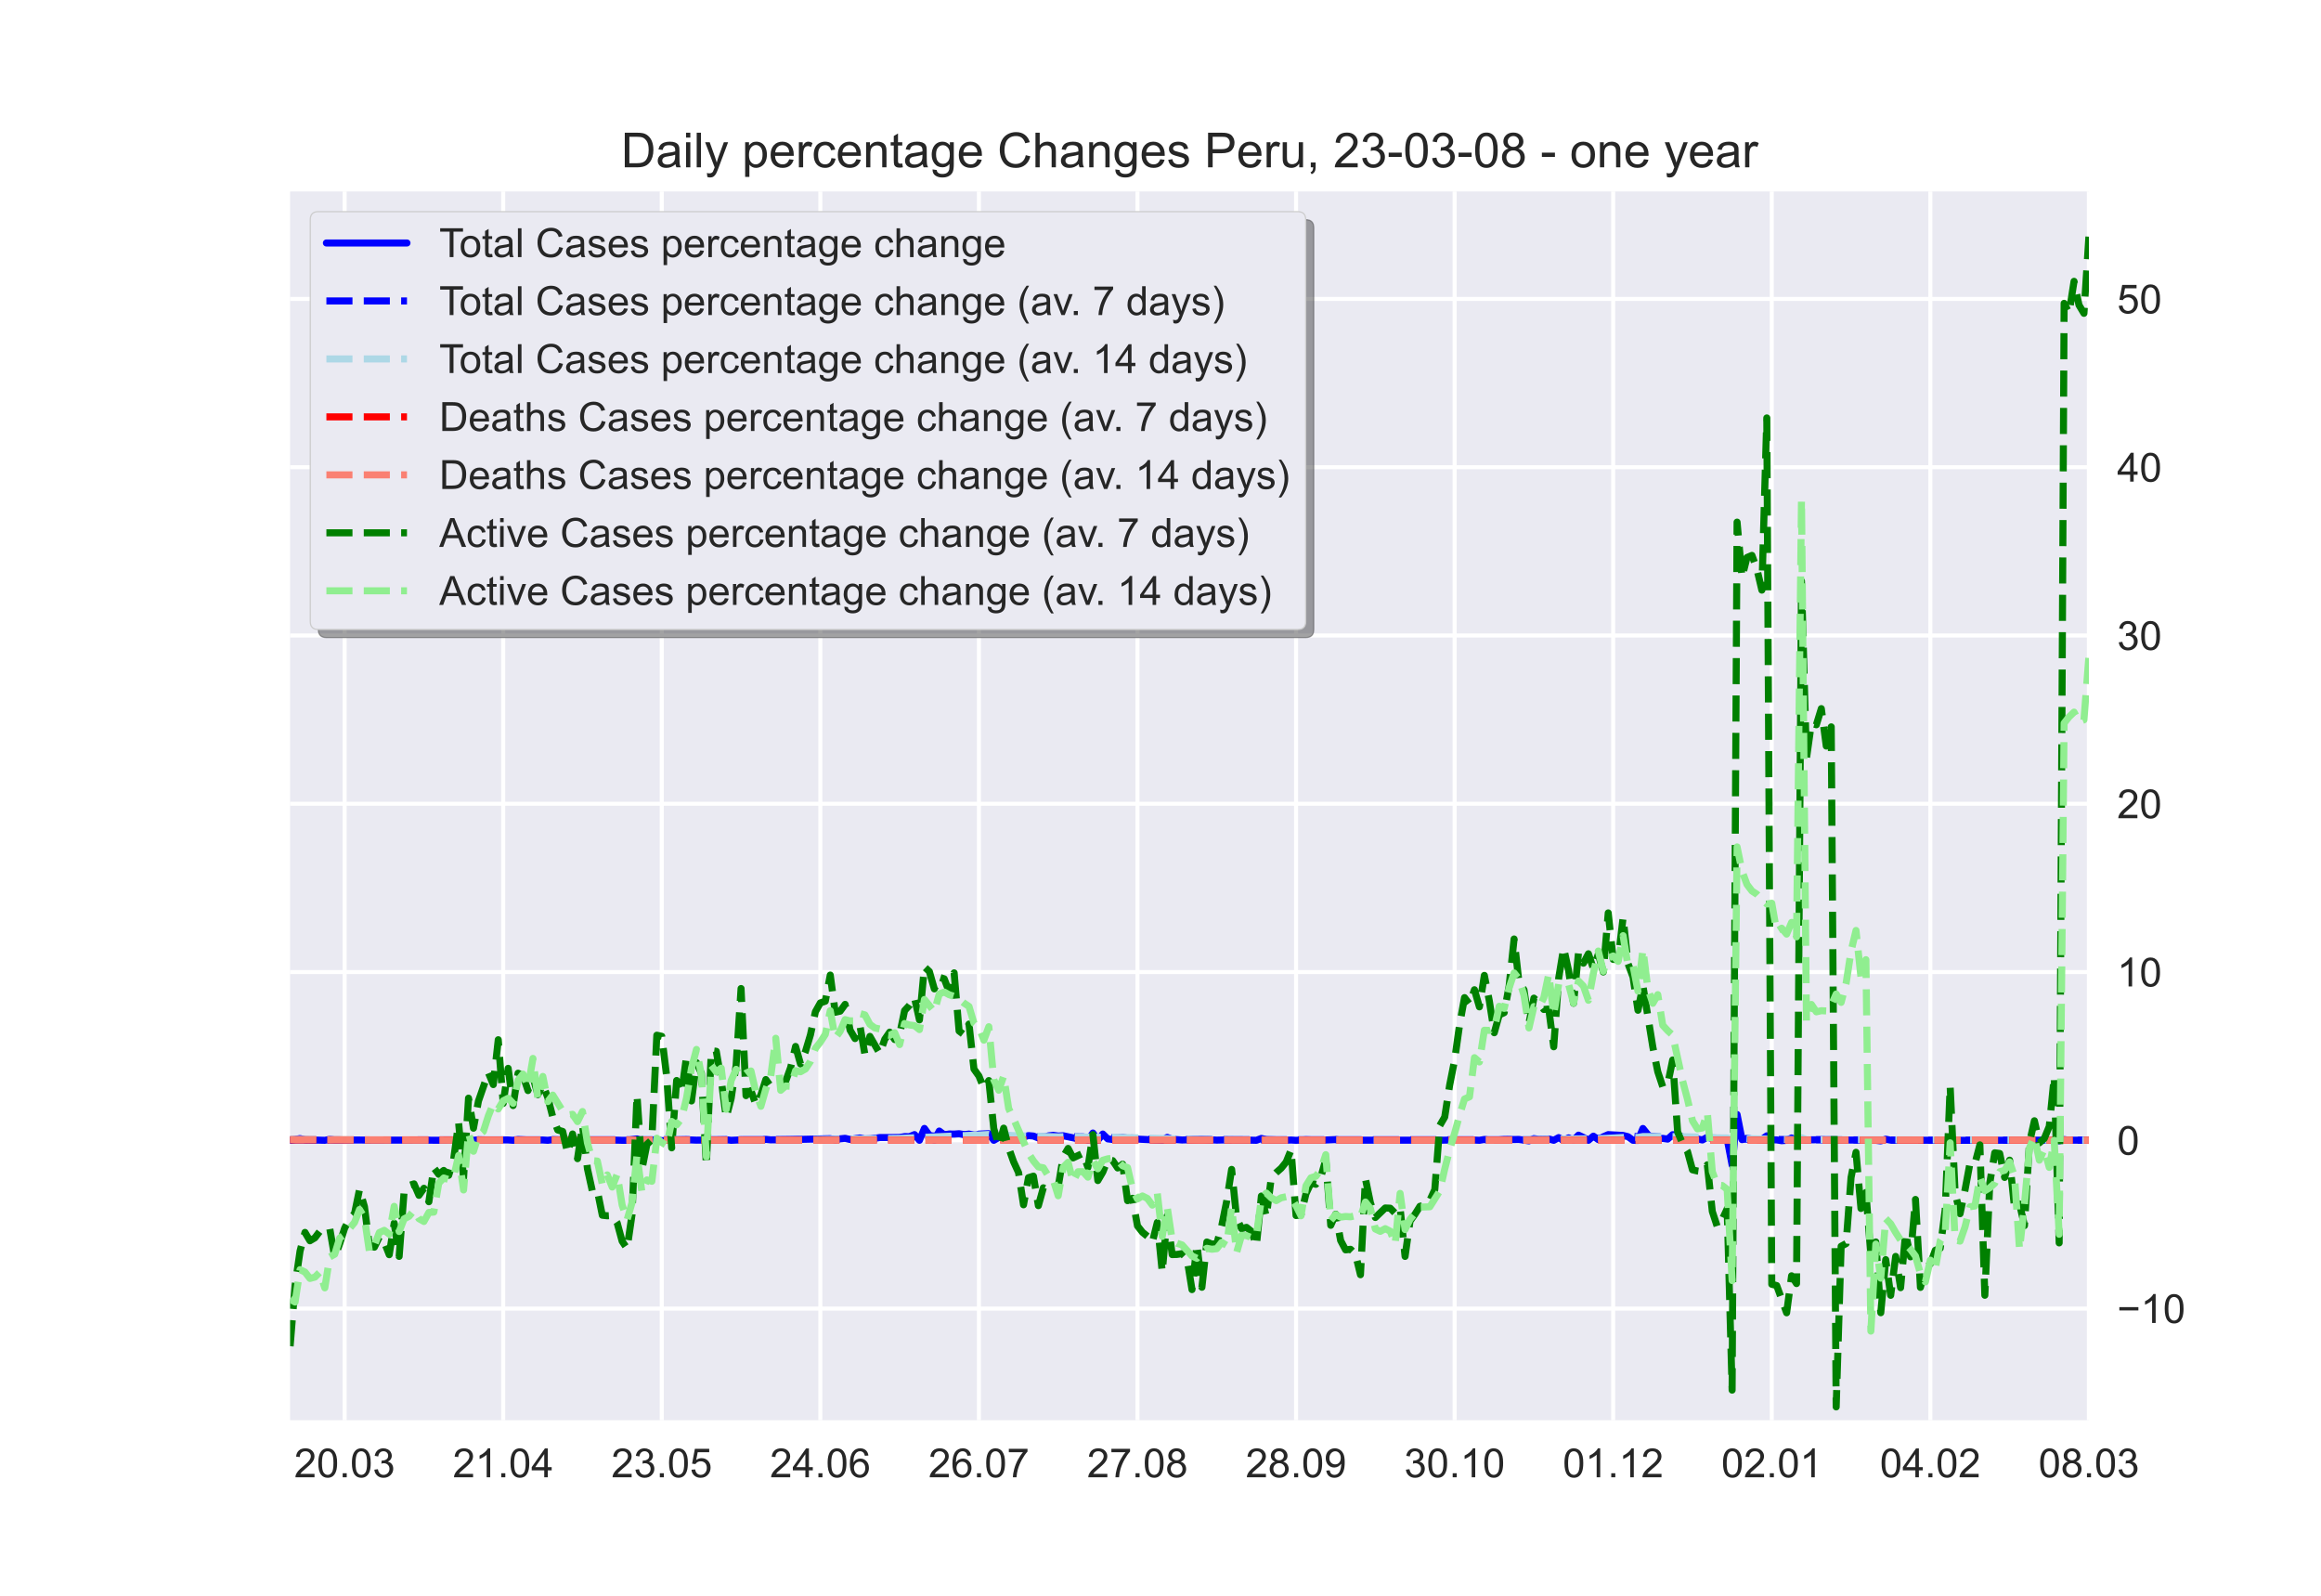 <?xml version="1.0" encoding="utf-8" standalone="no"?>
<!DOCTYPE svg PUBLIC "-//W3C//DTD SVG 1.1//EN"
  "http://www.w3.org/Graphics/SVG/1.1/DTD/svg11.dtd">
<!-- Created with matplotlib (https://matplotlib.org/) -->
<svg height="396pt" version="1.1" viewBox="0 0 576 396" width="576pt" xmlns="http://www.w3.org/2000/svg" xmlns:xlink="http://www.w3.org/1999/xlink">
 <defs>
  <style type="text/css">*{stroke-linecap:butt;stroke-linejoin:round;}</style>
 </defs>
 <g id="figure_1">
  <g id="patch_1">
   <path d="M 0 396 
L 576 396 
L 576 0 
L 0 0 
z
" style="fill:#ffffff;"/>
  </g>
  <g id="axes_1">
   <g id="patch_2">
    <path d="M 72 352.44 
L 518.4 352.44 
L 518.4 47.52 
L 72 47.52 
z
" style="fill:#eaeaf2;"/>
   </g>
   <g id="matplotlib.axis_1">
    <g id="xtick_1">
     <g id="line2d_1">
      <path clip-path="url(#pa7fb284273)" d="M 85.527 352.44 
L 85.527 47.52 
" style="fill:none;stroke:#ffffff;stroke-linecap:round;"/>
     </g>
     <g id="line2d_2"/>
     <g id="text_1">
      <!-- 20.03 -->
      <g style="fill:#262626;" transform="translate(73.016 366.598)scale(0.1 -0.1)">
       <defs>
        <path d="M 50.344 8.453 
L 50.344 0 
L 3.031 0 
Q 2.938 3.172 4.047 6.109 
Q 5.859 10.938 9.828 15.625 
Q 13.812 20.312 21.344 26.469 
Q 33.016 36.031 37.109 41.625 
Q 41.219 47.219 41.219 52.203 
Q 41.219 57.422 37.469 61 
Q 33.734 64.594 27.734 64.594 
Q 21.391 64.594 17.578 60.781 
Q 13.766 56.984 13.719 50.25 
L 4.688 51.172 
Q 5.609 61.281 11.656 66.578 
Q 17.719 71.875 27.938 71.875 
Q 38.234 71.875 44.234 66.156 
Q 50.25 60.453 50.25 52 
Q 50.25 47.703 48.484 43.547 
Q 46.734 39.406 42.656 34.812 
Q 38.578 30.219 29.109 22.219 
Q 21.188 15.578 18.938 13.203 
Q 16.703 10.844 15.234 8.453 
z
" id="ArialMT-50"/>
        <path d="M 4.156 35.297 
Q 4.156 48 6.766 55.734 
Q 9.375 63.484 14.516 67.672 
Q 19.672 71.875 27.484 71.875 
Q 33.25 71.875 37.594 69.547 
Q 41.938 67.234 44.766 62.859 
Q 47.609 58.5 49.219 52.219 
Q 50.828 45.953 50.828 35.297 
Q 50.828 22.703 48.234 14.969 
Q 45.656 7.234 40.5 3 
Q 35.359 -1.219 27.484 -1.219 
Q 17.141 -1.219 11.234 6.203 
Q 4.156 15.141 4.156 35.297 
z
M 13.188 35.297 
Q 13.188 17.672 17.312 11.828 
Q 21.438 6 27.484 6 
Q 33.547 6 37.672 11.859 
Q 41.797 17.719 41.797 35.297 
Q 41.797 52.984 37.672 58.781 
Q 33.547 64.594 27.391 64.594 
Q 21.344 64.594 17.719 59.469 
Q 13.188 52.938 13.188 35.297 
z
" id="ArialMT-48"/>
        <path d="M 9.078 0 
L 9.078 10.016 
L 19.094 10.016 
L 19.094 0 
z
" id="ArialMT-46"/>
        <path d="M 4.203 18.891 
L 12.984 20.062 
Q 14.5 12.594 18.141 9.297 
Q 21.781 6 27 6 
Q 33.203 6 37.469 10.297 
Q 41.75 14.594 41.75 20.953 
Q 41.75 27 37.797 30.922 
Q 33.844 34.859 27.734 34.859 
Q 25.25 34.859 21.531 33.891 
L 22.516 41.609 
Q 23.391 41.5 23.922 41.5 
Q 29.547 41.5 34.031 44.422 
Q 38.531 47.359 38.531 53.469 
Q 38.531 58.297 35.25 61.469 
Q 31.984 64.656 26.812 64.656 
Q 21.688 64.656 18.266 61.422 
Q 14.844 58.203 13.875 51.766 
L 5.078 53.328 
Q 6.688 62.156 12.391 67.016 
Q 18.109 71.875 26.609 71.875 
Q 32.469 71.875 37.391 69.359 
Q 42.328 66.844 44.938 62.5 
Q 47.562 58.156 47.562 53.266 
Q 47.562 48.641 45.062 44.828 
Q 42.578 41.016 37.703 38.766 
Q 44.047 37.312 47.562 32.688 
Q 51.078 28.078 51.078 21.141 
Q 51.078 11.766 44.234 5.25 
Q 37.406 -1.266 26.953 -1.266 
Q 17.531 -1.266 11.297 4.344 
Q 5.078 9.969 4.203 18.891 
z
" id="ArialMT-51"/>
       </defs>
       <use xlink:href="#ArialMT-50"/>
       <use x="55.615" xlink:href="#ArialMT-48"/>
       <use x="111.23" xlink:href="#ArialMT-46"/>
       <use x="139.014" xlink:href="#ArialMT-48"/>
       <use x="194.629" xlink:href="#ArialMT-51"/>
      </g>
     </g>
    </g>
    <g id="xtick_2">
     <g id="line2d_3">
      <path clip-path="url(#pa7fb284273)" d="M 124.879 352.44 
L 124.879 47.52 
" style="fill:none;stroke:#ffffff;stroke-linecap:round;"/>
     </g>
     <g id="line2d_4"/>
     <g id="text_2">
      <!-- 21.04 -->
      <g style="fill:#262626;" transform="translate(112.368 366.598)scale(0.1 -0.1)">
       <defs>
        <path d="M 37.25 0 
L 28.469 0 
L 28.469 56 
Q 25.297 52.984 20.141 49.953 
Q 14.984 46.922 10.891 45.406 
L 10.891 53.906 
Q 18.266 57.375 23.781 62.297 
Q 29.297 67.234 31.594 71.875 
L 37.25 71.875 
z
" id="ArialMT-49"/>
        <path d="M 32.328 0 
L 32.328 17.141 
L 1.266 17.141 
L 1.266 25.203 
L 33.938 71.578 
L 41.109 71.578 
L 41.109 25.203 
L 50.781 25.203 
L 50.781 17.141 
L 41.109 17.141 
L 41.109 0 
z
M 32.328 25.203 
L 32.328 57.469 
L 9.906 25.203 
z
" id="ArialMT-52"/>
       </defs>
       <use xlink:href="#ArialMT-50"/>
       <use x="55.615" xlink:href="#ArialMT-49"/>
       <use x="111.23" xlink:href="#ArialMT-46"/>
       <use x="139.014" xlink:href="#ArialMT-48"/>
       <use x="194.629" xlink:href="#ArialMT-52"/>
      </g>
     </g>
    </g>
    <g id="xtick_3">
     <g id="line2d_5">
      <path clip-path="url(#pa7fb284273)" d="M 164.231 352.44 
L 164.231 47.52 
" style="fill:none;stroke:#ffffff;stroke-linecap:round;"/>
     </g>
     <g id="line2d_6"/>
     <g id="text_3">
      <!-- 23.05 -->
      <g style="fill:#262626;" transform="translate(151.72 366.598)scale(0.1 -0.1)">
       <defs>
        <path d="M 4.156 18.75 
L 13.375 19.531 
Q 14.406 12.797 18.141 9.391 
Q 21.875 6 27.156 6 
Q 33.5 6 37.891 10.781 
Q 42.281 15.578 42.281 23.484 
Q 42.281 31 38.062 35.344 
Q 33.844 39.703 27 39.703 
Q 22.75 39.703 19.328 37.766 
Q 15.922 35.844 13.969 32.766 
L 5.719 33.844 
L 12.641 70.609 
L 48.25 70.609 
L 48.25 62.203 
L 19.672 62.203 
L 15.828 42.969 
Q 22.266 47.469 29.344 47.469 
Q 38.719 47.469 45.156 40.969 
Q 51.609 34.469 51.609 24.266 
Q 51.609 14.547 45.953 7.469 
Q 39.062 -1.219 27.156 -1.219 
Q 17.391 -1.219 11.203 4.25 
Q 5.031 9.719 4.156 18.75 
z
" id="ArialMT-53"/>
       </defs>
       <use xlink:href="#ArialMT-50"/>
       <use x="55.615" xlink:href="#ArialMT-51"/>
       <use x="111.23" xlink:href="#ArialMT-46"/>
       <use x="139.014" xlink:href="#ArialMT-48"/>
       <use x="194.629" xlink:href="#ArialMT-53"/>
      </g>
     </g>
    </g>
    <g id="xtick_4">
     <g id="line2d_7">
      <path clip-path="url(#pa7fb284273)" d="M 203.583 352.44 
L 203.583 47.52 
" style="fill:none;stroke:#ffffff;stroke-linecap:round;"/>
     </g>
     <g id="line2d_8"/>
     <g id="text_4">
      <!-- 24.06 -->
      <g style="fill:#262626;" transform="translate(191.073 366.598)scale(0.1 -0.1)">
       <defs>
        <path d="M 49.75 54.047 
L 41.016 53.375 
Q 39.844 58.547 37.703 60.891 
Q 34.125 64.656 28.906 64.656 
Q 24.703 64.656 21.531 62.312 
Q 17.391 59.281 14.984 53.469 
Q 12.594 47.656 12.5 36.922 
Q 15.672 41.75 20.266 44.094 
Q 24.859 46.438 29.891 46.438 
Q 38.672 46.438 44.844 39.969 
Q 51.031 33.5 51.031 23.25 
Q 51.031 16.5 48.125 10.719 
Q 45.219 4.938 40.141 1.859 
Q 35.062 -1.219 28.609 -1.219 
Q 17.625 -1.219 10.688 6.859 
Q 3.766 14.938 3.766 33.5 
Q 3.766 54.25 11.422 63.672 
Q 18.109 71.875 29.438 71.875 
Q 37.891 71.875 43.281 67.141 
Q 48.688 62.406 49.75 54.047 
z
M 13.875 23.188 
Q 13.875 18.656 15.797 14.5 
Q 17.719 10.359 21.188 8.172 
Q 24.656 6 28.469 6 
Q 34.031 6 38.031 10.484 
Q 42.047 14.984 42.047 22.703 
Q 42.047 30.125 38.078 34.391 
Q 34.125 38.672 28.125 38.672 
Q 22.172 38.672 18.016 34.391 
Q 13.875 30.125 13.875 23.188 
z
" id="ArialMT-54"/>
       </defs>
       <use xlink:href="#ArialMT-50"/>
       <use x="55.615" xlink:href="#ArialMT-52"/>
       <use x="111.23" xlink:href="#ArialMT-46"/>
       <use x="139.014" xlink:href="#ArialMT-48"/>
       <use x="194.629" xlink:href="#ArialMT-54"/>
      </g>
     </g>
    </g>
    <g id="xtick_5">
     <g id="line2d_9">
      <path clip-path="url(#pa7fb284273)" d="M 242.936 352.44 
L 242.936 47.52 
" style="fill:none;stroke:#ffffff;stroke-linecap:round;"/>
     </g>
     <g id="line2d_10"/>
     <g id="text_5">
      <!-- 26.07 -->
      <g style="fill:#262626;" transform="translate(230.425 366.598)scale(0.1 -0.1)">
       <defs>
        <path d="M 4.734 62.203 
L 4.734 70.656 
L 51.078 70.656 
L 51.078 63.812 
Q 44.234 56.547 37.516 44.484 
Q 30.812 32.422 27.156 19.672 
Q 24.516 10.688 23.781 0 
L 14.75 0 
Q 14.891 8.453 18.062 20.406 
Q 21.234 32.375 27.172 43.484 
Q 33.109 54.594 39.797 62.203 
z
" id="ArialMT-55"/>
       </defs>
       <use xlink:href="#ArialMT-50"/>
       <use x="55.615" xlink:href="#ArialMT-54"/>
       <use x="111.23" xlink:href="#ArialMT-46"/>
       <use x="139.014" xlink:href="#ArialMT-48"/>
       <use x="194.629" xlink:href="#ArialMT-55"/>
      </g>
     </g>
    </g>
    <g id="xtick_6">
     <g id="line2d_11">
      <path clip-path="url(#pa7fb284273)" d="M 282.288 352.44 
L 282.288 47.52 
" style="fill:none;stroke:#ffffff;stroke-linecap:round;"/>
     </g>
     <g id="line2d_12"/>
     <g id="text_6">
      <!-- 27.08 -->
      <g style="fill:#262626;" transform="translate(269.777 366.598)scale(0.1 -0.1)">
       <defs>
        <path d="M 17.672 38.812 
Q 12.203 40.828 9.562 44.531 
Q 6.938 48.25 6.938 53.422 
Q 6.938 61.234 12.547 66.547 
Q 18.172 71.875 27.484 71.875 
Q 36.859 71.875 42.578 66.422 
Q 48.297 60.984 48.297 53.172 
Q 48.297 48.188 45.672 44.5 
Q 43.062 40.828 37.75 38.812 
Q 44.344 36.672 47.781 31.875 
Q 51.219 27.094 51.219 20.453 
Q 51.219 11.281 44.719 5.031 
Q 38.234 -1.219 27.641 -1.219 
Q 17.047 -1.219 10.547 5.047 
Q 4.047 11.328 4.047 20.703 
Q 4.047 27.688 7.594 32.391 
Q 11.141 37.109 17.672 38.812 
z
M 15.922 53.719 
Q 15.922 48.641 19.188 45.406 
Q 22.469 42.188 27.688 42.188 
Q 32.766 42.188 36.016 45.375 
Q 39.266 48.578 39.266 53.219 
Q 39.266 58.062 35.906 61.359 
Q 32.562 64.656 27.594 64.656 
Q 22.562 64.656 19.234 61.422 
Q 15.922 58.203 15.922 53.719 
z
M 13.094 20.656 
Q 13.094 16.891 14.875 13.375 
Q 16.656 9.859 20.172 7.922 
Q 23.688 6 27.734 6 
Q 34.031 6 38.125 10.047 
Q 42.234 14.109 42.234 20.359 
Q 42.234 26.703 38.016 30.859 
Q 33.797 35.016 27.438 35.016 
Q 21.234 35.016 17.156 30.906 
Q 13.094 26.812 13.094 20.656 
z
" id="ArialMT-56"/>
       </defs>
       <use xlink:href="#ArialMT-50"/>
       <use x="55.615" xlink:href="#ArialMT-55"/>
       <use x="111.23" xlink:href="#ArialMT-46"/>
       <use x="139.014" xlink:href="#ArialMT-48"/>
       <use x="194.629" xlink:href="#ArialMT-56"/>
      </g>
     </g>
    </g>
    <g id="xtick_7">
     <g id="line2d_13">
      <path clip-path="url(#pa7fb284273)" d="M 321.64 352.44 
L 321.64 47.52 
" style="fill:none;stroke:#ffffff;stroke-linecap:round;"/>
     </g>
     <g id="line2d_14"/>
     <g id="text_7">
      <!-- 28.09 -->
      <g style="fill:#262626;" transform="translate(309.129 366.598)scale(0.1 -0.1)">
       <defs>
        <path d="M 5.469 16.547 
L 13.922 17.328 
Q 14.984 11.375 18.016 8.688 
Q 21.047 6 25.781 6 
Q 29.828 6 32.875 7.859 
Q 35.938 9.719 37.891 12.812 
Q 39.844 15.922 41.156 21.188 
Q 42.484 26.469 42.484 31.938 
Q 42.484 32.516 42.438 33.688 
Q 39.797 29.5 35.234 26.875 
Q 30.672 24.266 25.344 24.266 
Q 16.453 24.266 10.297 30.703 
Q 4.156 37.156 4.156 47.703 
Q 4.156 58.594 10.578 65.234 
Q 17 71.875 26.656 71.875 
Q 33.641 71.875 39.422 68.109 
Q 45.219 64.359 48.219 57.391 
Q 51.219 50.438 51.219 37.25 
Q 51.219 23.531 48.234 15.406 
Q 45.266 7.281 39.375 3.031 
Q 33.5 -1.219 25.594 -1.219 
Q 17.188 -1.219 11.859 3.438 
Q 6.547 8.109 5.469 16.547 
z
M 41.453 48.141 
Q 41.453 55.719 37.422 60.156 
Q 33.406 64.594 27.734 64.594 
Q 21.875 64.594 17.531 59.812 
Q 13.188 55.031 13.188 47.406 
Q 13.188 40.578 17.312 36.297 
Q 21.438 32.031 27.484 32.031 
Q 33.594 32.031 37.516 36.297 
Q 41.453 40.578 41.453 48.141 
z
" id="ArialMT-57"/>
       </defs>
       <use xlink:href="#ArialMT-50"/>
       <use x="55.615" xlink:href="#ArialMT-56"/>
       <use x="111.23" xlink:href="#ArialMT-46"/>
       <use x="139.014" xlink:href="#ArialMT-48"/>
       <use x="194.629" xlink:href="#ArialMT-57"/>
      </g>
     </g>
    </g>
    <g id="xtick_8">
     <g id="line2d_15">
      <path clip-path="url(#pa7fb284273)" d="M 360.992 352.44 
L 360.992 47.52 
" style="fill:none;stroke:#ffffff;stroke-linecap:round;"/>
     </g>
     <g id="line2d_16"/>
     <g id="text_8">
      <!-- 30.10 -->
      <g style="fill:#262626;" transform="translate(348.481 366.598)scale(0.1 -0.1)">
       <use xlink:href="#ArialMT-51"/>
       <use x="55.615" xlink:href="#ArialMT-48"/>
       <use x="111.23" xlink:href="#ArialMT-46"/>
       <use x="139.014" xlink:href="#ArialMT-49"/>
       <use x="194.629" xlink:href="#ArialMT-48"/>
      </g>
     </g>
    </g>
    <g id="xtick_9">
     <g id="line2d_17">
      <path clip-path="url(#pa7fb284273)" d="M 400.344 352.44 
L 400.344 47.52 
" style="fill:none;stroke:#ffffff;stroke-linecap:round;"/>
     </g>
     <g id="line2d_18"/>
     <g id="text_9">
      <!-- 01.12 -->
      <g style="fill:#262626;" transform="translate(387.833 366.598)scale(0.1 -0.1)">
       <use xlink:href="#ArialMT-48"/>
       <use x="55.615" xlink:href="#ArialMT-49"/>
       <use x="111.23" xlink:href="#ArialMT-46"/>
       <use x="139.014" xlink:href="#ArialMT-49"/>
       <use x="194.629" xlink:href="#ArialMT-50"/>
      </g>
     </g>
    </g>
    <g id="xtick_10">
     <g id="line2d_19">
      <path clip-path="url(#pa7fb284273)" d="M 439.696 352.44 
L 439.696 47.52 
" style="fill:none;stroke:#ffffff;stroke-linecap:round;"/>
     </g>
     <g id="line2d_20"/>
     <g id="text_10">
      <!-- 02.01 -->
      <g style="fill:#262626;" transform="translate(427.185 366.598)scale(0.1 -0.1)">
       <use xlink:href="#ArialMT-48"/>
       <use x="55.615" xlink:href="#ArialMT-50"/>
       <use x="111.23" xlink:href="#ArialMT-46"/>
       <use x="139.014" xlink:href="#ArialMT-48"/>
       <use x="194.629" xlink:href="#ArialMT-49"/>
      </g>
     </g>
    </g>
    <g id="xtick_11">
     <g id="line2d_21">
      <path clip-path="url(#pa7fb284273)" d="M 479.048 352.44 
L 479.048 47.52 
" style="fill:none;stroke:#ffffff;stroke-linecap:round;"/>
     </g>
     <g id="line2d_22"/>
     <g id="text_11">
      <!-- 04.02 -->
      <g style="fill:#262626;" transform="translate(466.537 366.598)scale(0.1 -0.1)">
       <use xlink:href="#ArialMT-48"/>
       <use x="55.615" xlink:href="#ArialMT-52"/>
       <use x="111.23" xlink:href="#ArialMT-46"/>
       <use x="139.014" xlink:href="#ArialMT-48"/>
       <use x="194.629" xlink:href="#ArialMT-50"/>
      </g>
     </g>
    </g>
    <g id="xtick_12">
     <g id="line2d_23">
      <path clip-path="url(#pa7fb284273)" d="M 518.4 352.44 
L 518.4 47.52 
" style="fill:none;stroke:#ffffff;stroke-linecap:round;"/>
     </g>
     <g id="line2d_24"/>
     <g id="text_12">
      <!-- 08.03 -->
      <g style="fill:#262626;" transform="translate(505.889 366.598)scale(0.1 -0.1)">
       <use xlink:href="#ArialMT-48"/>
       <use x="55.615" xlink:href="#ArialMT-56"/>
       <use x="111.23" xlink:href="#ArialMT-46"/>
       <use x="139.014" xlink:href="#ArialMT-48"/>
       <use x="194.629" xlink:href="#ArialMT-51"/>
      </g>
     </g>
    </g>
   </g>
   <g id="matplotlib.axis_2">
    <g id="ytick_1">
     <g id="line2d_25">
      <path clip-path="url(#pa7fb284273)" d="M 72 324.732 
L 518.4 324.732 
" style="fill:none;stroke:#ffffff;stroke-linecap:round;"/>
     </g>
     <g id="line2d_26"/>
     <g id="text_13">
      <!-- −10 -->
      <g style="fill:#262626;" transform="translate(525.4 328.311)scale(0.1 -0.1)">
       <defs>
        <path d="M 52.828 31.203 
L 5.562 31.203 
L 5.562 39.406 
L 52.828 39.406 
z
" id="ArialMT-8722"/>
       </defs>
       <use xlink:href="#ArialMT-8722"/>
       <use x="58.398" xlink:href="#ArialMT-49"/>
       <use x="114.014" xlink:href="#ArialMT-48"/>
      </g>
     </g>
    </g>
    <g id="ytick_2">
     <g id="line2d_27">
      <path clip-path="url(#pa7fb284273)" d="M 72 282.975 
L 518.4 282.975 
" style="fill:none;stroke:#ffffff;stroke-linecap:round;"/>
     </g>
     <g id="line2d_28"/>
     <g id="text_14">
      <!-- 0 -->
      <g style="fill:#262626;" transform="translate(525.4 286.554)scale(0.1 -0.1)">
       <use xlink:href="#ArialMT-48"/>
      </g>
     </g>
    </g>
    <g id="ytick_3">
     <g id="line2d_29">
      <path clip-path="url(#pa7fb284273)" d="M 72 241.217 
L 518.4 241.217 
" style="fill:none;stroke:#ffffff;stroke-linecap:round;"/>
     </g>
     <g id="line2d_30"/>
     <g id="text_15">
      <!-- 10 -->
      <g style="fill:#262626;" transform="translate(525.4 244.796)scale(0.1 -0.1)">
       <use xlink:href="#ArialMT-49"/>
       <use x="55.615" xlink:href="#ArialMT-48"/>
      </g>
     </g>
    </g>
    <g id="ytick_4">
     <g id="line2d_31">
      <path clip-path="url(#pa7fb284273)" d="M 72 199.46 
L 518.4 199.46 
" style="fill:none;stroke:#ffffff;stroke-linecap:round;"/>
     </g>
     <g id="line2d_32"/>
     <g id="text_16">
      <!-- 20 -->
      <g style="fill:#262626;" transform="translate(525.4 203.039)scale(0.1 -0.1)">
       <use xlink:href="#ArialMT-50"/>
       <use x="55.615" xlink:href="#ArialMT-48"/>
      </g>
     </g>
    </g>
    <g id="ytick_5">
     <g id="line2d_33">
      <path clip-path="url(#pa7fb284273)" d="M 72 157.702 
L 518.4 157.702 
" style="fill:none;stroke:#ffffff;stroke-linecap:round;"/>
     </g>
     <g id="line2d_34"/>
     <g id="text_17">
      <!-- 30 -->
      <g style="fill:#262626;" transform="translate(525.4 161.281)scale(0.1 -0.1)">
       <use xlink:href="#ArialMT-51"/>
       <use x="55.615" xlink:href="#ArialMT-48"/>
      </g>
     </g>
    </g>
    <g id="ytick_6">
     <g id="line2d_35">
      <path clip-path="url(#pa7fb284273)" d="M 72 115.945 
L 518.4 115.945 
" style="fill:none;stroke:#ffffff;stroke-linecap:round;"/>
     </g>
     <g id="line2d_36"/>
     <g id="text_18">
      <!-- 40 -->
      <g style="fill:#262626;" transform="translate(525.4 119.524)scale(0.1 -0.1)">
       <use xlink:href="#ArialMT-52"/>
       <use x="55.615" xlink:href="#ArialMT-48"/>
      </g>
     </g>
    </g>
    <g id="ytick_7">
     <g id="line2d_37">
      <path clip-path="url(#pa7fb284273)" d="M 72 74.187 
L 518.4 74.187 
" style="fill:none;stroke:#ffffff;stroke-linecap:round;"/>
     </g>
     <g id="line2d_38"/>
     <g id="text_19">
      <!-- 50 -->
      <g style="fill:#262626;" transform="translate(525.4 77.766)scale(0.1 -0.1)">
       <use xlink:href="#ArialMT-53"/>
       <use x="55.615" xlink:href="#ArialMT-48"/>
      </g>
     </g>
    </g>
   </g>
   <g id="line2d_39">
    <path clip-path="url(#pa7fb284273)" d="M 72 282.975 
L 74.46 282.548 
L 75.689 282.852 
L 80.608 282.975 
L 81.838 282.749 
L 83.068 282.891 
L 115.041 282.975 
L 116.271 282.794 
L 117.501 282.975 
L 118.731 282.842 
L 121.19 282.899 
L 126.109 282.889 
L 127.339 282.975 
L 128.569 282.795 
L 131.028 282.902 
L 134.717 282.901 
L 135.947 282.975 
L 137.177 282.825 
L 139.636 282.899 
L 148.245 282.91 
L 149.474 282.975 
L 150.704 282.879 
L 154.393 282.975 
L 155.623 282.975 
L 158.083 282.635 
L 159.312 283.157 
L 160.542 282.894 
L 161.772 282.926 
L 163.002 282.747 
L 164.231 283.084 
L 165.461 282.936 
L 170.38 282.838 
L 172.84 282.94 
L 177.759 282.882 
L 180.218 282.844 
L 181.448 282.975 
L 183.907 282.87 
L 188.826 282.975 
L 190.056 282.738 
L 191.286 282.865 
L 196.205 282.802 
L 206.043 282.575 
L 207.273 282.894 
L 208.502 282.609 
L 209.732 282.48 
L 210.962 282.778 
L 213.421 282.386 
L 214.651 282.675 
L 215.881 282.684 
L 218.34 282.287 
L 223.26 282.28 
L 224.489 282.059 
L 225.719 282.068 
L 226.949 281.557 
L 228.179 282.975 
L 229.408 280.029 
L 230.638 281.745 
L 231.868 282.975 
L 233.098 280.677 
L 234.327 281.611 
L 235.557 281.409 
L 236.787 281.431 
L 238.017 281.337 
L 239.246 281.556 
L 241.706 282.323 
L 242.936 281.434 
L 245.395 281.323 
L 246.625 282.975 
L 247.855 282.281 
L 249.084 281.434 
L 250.314 282.48 
L 251.544 281.99 
L 252.774 282.007 
L 254.003 282.163 
L 255.233 281.808 
L 256.463 281.916 
L 257.693 282.407 
L 258.922 282.613 
L 260.152 281.869 
L 261.382 281.729 
L 262.612 281.906 
L 263.841 281.84 
L 267.531 282.623 
L 268.76 282.253 
L 269.99 282.975 
L 271.22 281.168 
L 272.45 282.975 
L 273.679 281.417 
L 274.909 282.624 
L 276.139 282.78 
L 277.369 282.439 
L 279.828 282.491 
L 282.288 282.681 
L 288.436 282.975 
L 289.666 282.245 
L 290.896 282.719 
L 293.355 282.898 
L 298.274 282.732 
L 301.964 282.93 
L 304.423 282.867 
L 308.112 282.888 
L 311.802 282.975 
L 313.031 282.507 
L 314.261 282.807 
L 319.18 282.958 
L 320.41 282.905 
L 321.64 282.975 
L 324.099 282.841 
L 327.788 282.96 
L 331.478 282.791 
L 332.707 282.941 
L 354.843 282.952 
L 357.302 282.943 
L 365.911 282.915 
L 367.14 282.975 
L 368.37 282.766 
L 369.6 282.935 
L 370.83 282.96 
L 373.289 282.788 
L 376.979 282.766 
L 379.438 283.105 
L 380.668 282.555 
L 381.898 282.735 
L 384.357 282.64 
L 385.587 282.975 
L 386.817 282.301 
L 388.046 282.975 
L 389.276 282.369 
L 390.506 282.975 
L 391.736 281.694 
L 392.965 282.264 
L 394.195 282.975 
L 395.425 281.947 
L 396.655 282.804 
L 397.884 282.1 
L 399.114 281.562 
L 402.803 281.767 
L 404.033 282.079 
L 405.263 282.975 
L 406.493 283.001 
L 407.722 280.041 
L 408.952 281.581 
L 410.182 282.443 
L 411.412 282.616 
L 412.641 282.499 
L 413.871 282.681 
L 415.101 281.575 
L 416.331 281.692 
L 417.56 282.146 
L 418.79 282.332 
L 420.02 282.378 
L 422.479 282.894 
L 423.709 282.211 
L 424.939 282.479 
L 428.628 282.654 
L 429.858 289.112 
L 431.088 276.573 
L 432.317 282.811 
L 433.547 282.475 
L 434.777 282.678 
L 437.236 282.823 
L 438.466 282.975 
L 439.696 282.839 
L 440.926 282.879 
L 442.155 283.071 
L 443.385 282.975 
L 444.615 282.392 
L 445.845 282.975 
L 447.074 282.669 
L 448.304 282.975 
L 449.534 282.852 
L 451.993 282.838 
L 465.521 282.975 
L 466.75 283.117 
L 467.98 282.704 
L 469.21 282.94 
L 486.426 282.975 
L 493.805 282.957 
L 509.792 282.952 
L 511.021 283.116 
L 512.251 282.798 
L 513.481 282.959 
L 518.4 282.917 
L 518.4 282.917 
" style="fill:none;stroke:#0000ff;stroke-linecap:round;stroke-width:1.75;"/>
   </g>
   <g id="line2d_40">
    <path clip-path="url(#pa7fb284273)" d="M 72 282.834 
L 87.987 282.889 
L 199.894 282.803 
L 209.732 282.653 
L 214.651 282.636 
L 223.26 282.361 
L 226.949 282.105 
L 228.179 282.205 
L 229.408 281.888 
L 230.638 281.816 
L 231.868 281.915 
L 233.098 281.718 
L 236.787 281.411 
L 238.017 281.598 
L 239.246 281.571 
L 240.476 281.426 
L 241.706 281.661 
L 245.395 281.621 
L 246.625 281.855 
L 247.855 281.958 
L 250.314 281.906 
L 254.003 282.19 
L 255.233 282.023 
L 256.463 281.971 
L 257.693 282.11 
L 261.382 282.072 
L 265.071 282.07 
L 268.76 282.124 
L 269.99 282.302 
L 271.22 282.197 
L 272.45 282.359 
L 273.679 282.258 
L 277.369 282.34 
L 278.598 282.259 
L 279.828 282.448 
L 281.058 282.401 
L 282.288 282.581 
L 287.207 282.724 
L 288.436 282.793 
L 290.896 282.742 
L 315.491 282.845 
L 379.438 282.84 
L 384.357 282.769 
L 385.587 282.799 
L 388.046 282.693 
L 397.884 282.394 
L 399.114 282.192 
L 401.574 282.104 
L 402.803 281.932 
L 405.263 281.975 
L 406.493 282.104 
L 407.722 281.886 
L 410.182 281.984 
L 412.641 282.165 
L 413.871 282.123 
L 415.101 281.919 
L 416.331 282.155 
L 418.79 282.22 
L 421.25 282.202 
L 423.709 282.324 
L 426.169 282.494 
L 428.628 282.57 
L 429.858 283.498 
L 431.088 282.595 
L 433.547 282.68 
L 437.236 282.741 
L 438.466 281.864 
L 439.696 282.759 
L 474.129 282.946 
L 477.818 282.955 
L 518.4 282.958 
L 518.4 282.958 
" style="fill:none;stroke:#0000ff;stroke-dasharray:6.475,2.8;stroke-dashoffset:0;stroke-width:1.75;"/>
   </g>
   <g id="line2d_41">
    <path clip-path="url(#pa7fb284273)" d="M 72 282.762 
L 90.446 282.868 
L 96.595 282.906 
L 108.893 282.921 
L 197.435 282.858 
L 223.26 282.498 
L 242.936 281.644 
L 245.395 281.516 
L 246.625 281.726 
L 247.855 281.765 
L 249.084 281.655 
L 251.544 281.81 
L 262.612 282.113 
L 265.071 282.02 
L 269.99 282.187 
L 271.22 282.116 
L 272.45 282.199 
L 276.139 282.191 
L 295.815 282.741 
L 310.572 282.853 
L 327.788 282.883 
L 345.005 282.936 
L 373.289 282.892 
L 397.884 282.53 
L 404.033 282.204 
L 406.493 282.249 
L 407.722 282.039 
L 417.56 282.059 
L 422.479 282.178 
L 423.709 282.122 
L 426.169 282.365 
L 428.628 282.378 
L 429.858 282.85 
L 431.088 282.414 
L 434.777 282.596 
L 445.845 282.807 
L 447.074 282.346 
L 448.304 282.804 
L 518.4 282.956 
L 518.4 282.956 
" style="fill:none;stroke:#add8e6;stroke-dasharray:6.475,2.8;stroke-dashoffset:0;stroke-width:1.75;"/>
   </g>
   <g id="line2d_42">
    <path clip-path="url(#pa7fb284273)" d="M 72 282.862 
L 79.379 282.871 
L 518.4 282.95 
L 518.4 282.95 
" style="fill:none;stroke:#ff0000;stroke-dasharray:6.475,2.8;stroke-dashoffset:0;stroke-width:1.75;"/>
   </g>
   <g id="line2d_43">
    <path clip-path="url(#pa7fb284273)" d="M 72 282.787 
L 96.595 282.899 
L 111.352 282.925 
L 238.017 282.933 
L 282.288 282.882 
L 320.41 282.926 
L 363.451 282.956 
L 460.602 282.934 
L 481.507 282.9 
L 518.4 282.953 
L 518.4 282.953 
" style="fill:none;stroke:#fa8072;stroke-dasharray:6.475,2.8;stroke-dashoffset:0;stroke-width:1.75;"/>
   </g>
   <g id="line2d_44">
    <path clip-path="url(#pa7fb284273)" d="M 72 334.07 
L 73.23 318.948 
L 74.46 310.47 
L 75.689 305.824 
L 76.919 307.904 
L 78.149 307.176 
L 79.379 305.537 
L 80.608 305.118 
L 81.838 304.893 
L 83.068 312.014 
L 84.298 308.648 
L 85.527 304.781 
L 86.757 302.399 
L 87.987 301.169 
L 89.217 295.183 
L 90.446 299.435 
L 91.676 309.184 
L 92.906 309.496 
L 94.136 306.955 
L 95.365 308.23 
L 96.595 311.364 
L 97.825 303.537 
L 99.055 311.785 
L 100.284 295.758 
L 101.514 294.19 
L 102.744 293.782 
L 103.974 296.629 
L 105.203 294.878 
L 106.433 298.221 
L 107.663 289.797 
L 108.893 291.421 
L 110.122 290.453 
L 111.352 291.664 
L 112.582 287.668 
L 113.812 278.586 
L 115.041 292.385 
L 116.271 272.514 
L 117.501 279.968 
L 118.731 273.253 
L 121.19 266.156 
L 122.42 269.148 
L 123.65 258.016 
L 124.879 273.817 
L 126.109 265.116 
L 127.339 274.351 
L 128.569 266.322 
L 129.798 266.912 
L 131.028 270.632 
L 132.258 267.286 
L 133.488 271.642 
L 134.717 269.136 
L 135.947 272.374 
L 137.177 277.181 
L 138.407 280.407 
L 139.636 280.771 
L 140.866 286.16 
L 142.096 281.404 
L 143.326 287.529 
L 144.555 279.275 
L 145.785 290.024 
L 147.015 295.62 
L 148.245 295.476 
L 149.474 301.565 
L 150.704 301.707 
L 151.934 301.623 
L 153.164 303.471 
L 154.393 308.018 
L 155.623 309.84 
L 156.853 301.374 
L 158.083 271.729 
L 159.312 290.16 
L 160.542 283.988 
L 161.772 282.816 
L 163.002 256.892 
L 164.231 257.159 
L 165.461 267.205 
L 166.691 284.846 
L 167.921 268.127 
L 169.15 271.137 
L 170.38 262.118 
L 171.61 273.212 
L 172.84 263.69 
L 174.069 266.373 
L 175.299 289.251 
L 176.529 260.726 
L 177.759 260.884 
L 178.988 268.012 
L 180.218 277.348 
L 181.448 272.587 
L 182.678 264.353 
L 183.907 245.307 
L 185.137 271.893 
L 186.367 270.645 
L 187.597 274.199 
L 188.826 271.719 
L 190.056 267.895 
L 191.286 269.632 
L 192.516 269.994 
L 193.745 269.244 
L 194.975 268.339 
L 196.205 264.924 
L 197.435 259.679 
L 198.664 264.03 
L 199.894 260.914 
L 201.124 256.803 
L 202.354 251.081 
L 203.583 248.876 
L 204.813 248.459 
L 206.043 241.967 
L 207.273 251.201 
L 208.502 250.928 
L 209.732 249.237 
L 210.962 255.619 
L 212.192 257.733 
L 213.421 254.589 
L 214.651 261.746 
L 215.881 257.183 
L 218.34 261.451 
L 219.57 257.91 
L 220.8 256.128 
L 222.03 257.965 
L 223.26 256.699 
L 224.489 250.788 
L 225.719 249.457 
L 226.949 247.577 
L 228.179 253.096 
L 229.408 239.932 
L 230.638 241.087 
L 231.868 245.395 
L 233.098 242.515 
L 234.327 242.901 
L 235.557 246.136 
L 236.787 241.415 
L 238.017 255.852 
L 239.246 256.785 
L 240.476 254.122 
L 241.706 265.296 
L 242.936 267.021 
L 244.165 270.106 
L 245.395 268.148 
L 246.625 280.058 
L 247.855 284.31 
L 249.084 279.958 
L 250.314 284.835 
L 251.544 288.303 
L 252.774 290.985 
L 254.003 298.983 
L 255.233 292.248 
L 256.463 291.864 
L 257.693 299.192 
L 258.922 294.756 
L 260.152 295.317 
L 261.382 294.553 
L 262.612 294.494 
L 263.841 287.118 
L 265.071 284.989 
L 266.301 287.343 
L 268.76 286.192 
L 269.99 289.692 
L 271.22 281.554 
L 272.45 292.967 
L 273.679 290.855 
L 274.909 287.791 
L 276.139 288.015 
L 277.369 289.839 
L 278.598 288.892 
L 279.828 297.954 
L 281.058 297.364 
L 282.288 304.214 
L 283.517 305.781 
L 284.747 306.791 
L 285.977 308.287 
L 287.207 303.348 
L 288.436 315.686 
L 289.666 301.727 
L 290.896 311.338 
L 292.126 311.294 
L 293.355 311.091 
L 294.585 312.376 
L 295.815 320.023 
L 297.045 308.829 
L 298.274 319.447 
L 299.504 308.209 
L 300.734 308.72 
L 301.964 308.644 
L 303.193 304.205 
L 304.423 298.089 
L 305.653 290.192 
L 306.883 302.256 
L 308.112 304.903 
L 309.342 304.576 
L 310.572 305.575 
L 311.802 309.103 
L 313.031 296.806 
L 314.261 301.941 
L 315.491 292.246 
L 316.721 290.982 
L 317.95 289.9 
L 319.18 288.382 
L 320.41 285.347 
L 321.64 301.646 
L 322.869 301.465 
L 324.099 296.243 
L 325.329 293.589 
L 326.559 293.893 
L 327.788 292.127 
L 329.018 287.731 
L 330.248 304.068 
L 331.478 301.306 
L 332.707 307.847 
L 333.937 310.162 
L 335.167 310.024 
L 336.397 311.252 
L 337.626 316.335 
L 338.856 292.514 
L 340.086 298.455 
L 341.316 302.13 
L 343.775 299.767 
L 345.005 299.821 
L 346.235 301.071 
L 347.464 299.782 
L 348.694 311.789 
L 349.924 303.027 
L 351.154 301.321 
L 352.383 299.345 
L 353.613 299.114 
L 354.843 297.873 
L 356.073 295.203 
L 357.302 279.322 
L 358.532 277.205 
L 359.762 269.267 
L 360.992 263.056 
L 362.221 254.318 
L 363.451 247.562 
L 364.681 249.169 
L 365.911 245.608 
L 367.14 249.863 
L 368.37 242.05 
L 369.6 248.357 
L 370.83 256.28 
L 372.06 251.867 
L 373.289 251.297 
L 374.519 244.654 
L 375.749 233.013 
L 376.979 243.885 
L 378.208 245.633 
L 379.438 253.903 
L 380.668 247.694 
L 381.898 248.889 
L 383.127 250.511 
L 384.357 250.403 
L 385.587 259.769 
L 386.817 242.74 
L 388.046 235.244 
L 389.276 240.863 
L 390.506 248.973 
L 391.736 236.374 
L 392.965 239.02 
L 394.195 236.685 
L 395.425 240.362 
L 396.655 236.76 
L 397.884 241.204 
L 399.114 226.544 
L 400.344 238.082 
L 401.574 238.107 
L 402.803 227.688 
L 404.033 239.16 
L 405.263 242.453 
L 406.493 250.706 
L 407.722 244.619 
L 410.182 259.843 
L 411.412 265.959 
L 412.641 269.677 
L 413.871 269.071 
L 415.101 263.035 
L 416.331 280.869 
L 417.56 283.801 
L 418.79 285.766 
L 420.02 290.295 
L 421.25 290.593 
L 422.479 290.758 
L 423.709 289.054 
L 424.939 300.621 
L 426.169 304.373 
L 427.398 302.613 
L 428.628 299.974 
L 429.858 344.97 
L 431.088 129.567 
L 432.317 143.257 
L 433.547 138.346 
L 434.777 137.826 
L 436.007 141.206 
L 437.236 146.442 
L 438.466 103.706 
L 439.696 318.703 
L 440.926 319.023 
L 443.385 325.779 
L 444.615 316.596 
L 445.845 318.53 
L 447.074 144.204 
L 448.304 188.232 
L 449.534 179.497 
L 450.764 179.86 
L 451.993 175.847 
L 453.223 185.143 
L 454.453 180.374 
L 455.683 349.132 
L 456.912 309.269 
L 458.142 308.608 
L 459.372 292.223 
L 460.602 285.949 
L 461.831 299.887 
L 463.061 295.92 
L 464.291 311.516 
L 465.521 308.197 
L 466.75 325.764 
L 467.98 312.586 
L 469.21 321.445 
L 470.44 311.786 
L 471.669 319.545 
L 472.899 306.039 
L 474.129 311.889 
L 475.359 297.65 
L 476.588 319.48 
L 477.818 314.797 
L 479.048 313.634 
L 480.278 310.262 
L 481.507 309.769 
L 482.737 300.176 
L 483.967 269.544 
L 485.197 295.964 
L 486.426 301.19 
L 487.656 295.291 
L 488.886 288.658 
L 490.116 288.773 
L 491.345 284.103 
L 492.575 321.432 
L 493.805 293.539 
L 495.035 286.078 
L 496.264 286.243 
L 497.494 292.188 
L 498.724 287.902 
L 499.954 299.871 
L 501.183 298.767 
L 502.413 304.147 
L 503.643 283.626 
L 504.873 278.124 
L 506.102 283.621 
L 507.332 282.519 
L 508.562 279.524 
L 509.792 267.18 
L 511.021 308.437 
L 512.251 75.275 
L 513.481 77.664 
L 514.711 69.813 
L 515.94 75.703 
L 517.17 77.755 
L 518.4 58.732 
L 518.4 58.732 
" style="fill:none;stroke:#008000;stroke-dasharray:6.475,2.8;stroke-dashoffset:0;stroke-width:1.75;"/>
   </g>
   <g id="line2d_45">
    <path clip-path="url(#pa7fb284273)" d="M 72 322.445 
L 73.23 323.114 
L 74.46 315.076 
L 75.689 315.667 
L 76.919 317.258 
L 78.149 316.933 
L 79.379 315.695 
L 80.608 319.594 
L 81.838 311.921 
L 83.068 311.242 
L 84.298 307.236 
L 85.527 306.342 
L 87.987 303.353 
L 89.217 300.151 
L 90.446 302.164 
L 91.676 310.599 
L 92.906 309.072 
L 94.136 305.868 
L 95.365 305.315 
L 96.595 306.266 
L 97.825 299.36 
L 99.055 305.61 
L 100.284 302.471 
L 101.514 301.843 
L 102.744 300.369 
L 103.974 302.429 
L 105.203 303.121 
L 106.433 300.879 
L 107.663 300.791 
L 108.893 293.59 
L 110.122 292.322 
L 111.352 292.723 
L 112.582 292.148 
L 113.812 286.732 
L 115.041 295.303 
L 116.271 281.155 
L 117.501 285.694 
L 118.731 281.853 
L 119.96 280.763 
L 121.19 276.912 
L 122.42 273.867 
L 123.65 275.201 
L 124.879 273.166 
L 126.109 272.542 
L 127.339 273.802 
L 128.569 268.092 
L 129.798 266.534 
L 131.028 269.89 
L 132.258 262.651 
L 133.488 272.73 
L 134.717 267.126 
L 135.947 273.363 
L 137.177 271.752 
L 139.636 275.702 
L 140.866 276.723 
L 142.096 276.523 
L 143.326 278.332 
L 144.555 275.825 
L 145.785 283.603 
L 147.015 288.013 
L 148.245 288.124 
L 149.474 293.862 
L 150.704 291.555 
L 151.934 294.576 
L 153.164 291.373 
L 154.393 299.021 
L 155.623 302.73 
L 156.853 298.425 
L 158.083 286.647 
L 159.312 295.934 
L 160.542 292.806 
L 161.772 293.144 
L 163.002 282.455 
L 164.231 283.5 
L 165.461 284.289 
L 166.691 278.287 
L 167.921 279.144 
L 169.15 277.563 
L 170.38 272.467 
L 171.61 265.052 
L 172.84 260.424 
L 174.069 266.789 
L 175.299 287.048 
L 176.529 264.427 
L 177.759 266.011 
L 178.988 265.065 
L 180.218 275.28 
L 181.448 268.138 
L 182.678 265.363 
L 183.907 267.279 
L 185.137 266.31 
L 186.367 265.764 
L 187.597 271.106 
L 188.826 274.534 
L 190.056 270.241 
L 191.286 266.993 
L 192.516 257.651 
L 193.745 270.569 
L 194.975 269.492 
L 196.205 269.562 
L 197.435 265.699 
L 198.664 265.963 
L 199.894 265.273 
L 201.124 263.398 
L 202.354 260.162 
L 203.583 258.607 
L 204.813 256.692 
L 206.043 250.823 
L 207.273 257.616 
L 208.502 255.921 
L 209.732 253.02 
L 210.962 253.35 
L 212.192 253.305 
L 213.421 251.524 
L 214.651 251.856 
L 215.881 254.192 
L 217.111 255.094 
L 218.34 255.344 
L 219.57 256.765 
L 220.8 256.931 
L 222.03 256.277 
L 223.26 259.222 
L 224.489 253.986 
L 225.719 254.359 
L 226.949 254.514 
L 228.179 255.503 
L 229.408 248.03 
L 231.868 251.047 
L 233.098 246.652 
L 234.327 246.179 
L 235.557 246.856 
L 236.787 247.256 
L 238.017 247.892 
L 239.246 248.936 
L 240.476 249.758 
L 241.706 253.905 
L 242.936 254.961 
L 244.165 258.121 
L 245.395 254.782 
L 246.625 267.955 
L 247.855 270.548 
L 249.084 267.04 
L 250.314 275.065 
L 251.544 277.662 
L 255.233 286.153 
L 256.463 288.087 
L 257.693 289.575 
L 258.922 289.796 
L 260.152 291.81 
L 261.382 292.769 
L 262.612 296.738 
L 263.841 289.683 
L 265.071 288.426 
L 266.301 293.268 
L 267.531 290.768 
L 268.76 290.755 
L 269.99 292.123 
L 271.22 288.024 
L 272.45 290.042 
L 273.679 287.922 
L 274.909 287.567 
L 276.139 287.397 
L 277.369 288.016 
L 278.598 289.292 
L 279.828 289.754 
L 281.058 295.166 
L 282.288 297.535 
L 283.517 296.786 
L 284.747 297.403 
L 285.977 299.063 
L 287.207 296.12 
L 288.436 306.82 
L 289.666 299.546 
L 290.896 307.776 
L 292.126 308.537 
L 293.355 308.941 
L 295.815 311.686 
L 297.045 312.258 
L 298.274 310.587 
L 299.504 309.774 
L 300.734 310.007 
L 301.964 309.868 
L 303.193 308.29 
L 304.423 309.056 
L 305.653 299.51 
L 306.883 310.852 
L 308.112 306.556 
L 309.342 306.648 
L 310.572 307.109 
L 311.802 306.654 
L 313.031 297.448 
L 314.261 296.066 
L 315.491 297.251 
L 316.721 297.942 
L 317.95 297.238 
L 319.18 296.978 
L 320.41 297.225 
L 321.64 299.226 
L 322.869 301.703 
L 324.099 294.244 
L 325.329 292.286 
L 326.559 291.896 
L 327.788 290.254 
L 329.018 286.539 
L 330.248 302.857 
L 331.478 301.386 
L 332.707 302.045 
L 333.937 301.875 
L 335.167 301.958 
L 336.397 301.689 
L 337.626 302.033 
L 338.856 298.291 
L 340.086 299.88 
L 341.316 304.988 
L 342.545 305.571 
L 343.775 304.896 
L 345.005 305.536 
L 346.235 308.703 
L 347.464 296.148 
L 348.694 305.122 
L 349.924 302.579 
L 352.383 299.556 
L 354.843 299.472 
L 357.302 295.555 
L 358.532 290.116 
L 359.762 285.294 
L 360.992 281.201 
L 362.221 276.716 
L 363.451 272.718 
L 364.681 272.186 
L 365.911 262.465 
L 367.14 263.534 
L 368.37 255.658 
L 369.6 255.707 
L 370.83 255.299 
L 372.06 249.714 
L 373.289 250.233 
L 374.519 245.131 
L 375.749 241.438 
L 376.979 242.968 
L 378.208 246.995 
L 379.438 255.092 
L 380.668 249.78 
L 381.898 250.093 
L 383.127 247.583 
L 384.357 241.708 
L 385.587 251.827 
L 386.817 244.186 
L 388.046 244.573 
L 389.276 244.279 
L 390.506 248.931 
L 391.736 243.443 
L 392.965 244.711 
L 394.195 248.227 
L 395.425 241.551 
L 396.655 236.002 
L 397.884 241.033 
L 399.114 237.758 
L 400.344 237.228 
L 401.574 238.563 
L 402.803 232.187 
L 404.033 239.761 
L 405.263 239.606 
L 406.493 245.955 
L 407.722 235.582 
L 408.952 245.324 
L 410.182 248.975 
L 411.412 246.824 
L 412.641 254.418 
L 413.871 255.762 
L 415.101 256.87 
L 417.56 268.184 
L 418.79 272.804 
L 420.02 278.127 
L 421.25 280.135 
L 422.479 279.915 
L 423.709 276.044 
L 424.939 290.745 
L 426.169 294.087 
L 427.398 294.189 
L 428.628 295.135 
L 429.858 317.781 
L 431.088 210.163 
L 432.317 216.155 
L 433.547 219.484 
L 434.777 221.1 
L 436.007 221.91 
L 437.236 223.208 
L 438.466 224.338 
L 439.696 224.135 
L 440.926 231.14 
L 442.155 230.338 
L 443.385 231.802 
L 444.615 228.901 
L 445.845 232.486 
L 447.074 123.955 
L 448.304 253.468 
L 449.534 249.26 
L 450.764 251.095 
L 451.993 250.813 
L 453.223 250.87 
L 454.453 249.452 
L 455.683 246.668 
L 456.912 248.751 
L 458.142 244.053 
L 459.372 236.042 
L 460.602 230.898 
L 461.831 242.515 
L 463.061 238.147 
L 464.291 330.324 
L 465.521 308.733 
L 466.75 317.186 
L 467.98 302.405 
L 469.21 303.697 
L 470.44 305.837 
L 471.669 307.733 
L 472.899 308.777 
L 474.129 310.043 
L 475.359 311.707 
L 476.588 316.033 
L 477.818 318.121 
L 479.048 312.71 
L 480.278 314.904 
L 481.507 307.904 
L 482.737 306.032 
L 483.967 283.597 
L 485.197 307.722 
L 486.426 307.993 
L 487.656 304.462 
L 488.886 299.46 
L 490.116 299.271 
L 491.345 292.139 
L 492.575 295.488 
L 493.805 294.751 
L 495.035 293.634 
L 496.264 290.767 
L 497.494 290.423 
L 498.724 288.338 
L 499.954 291.987 
L 501.183 310.1 
L 502.413 298.843 
L 503.643 284.852 
L 504.873 282.183 
L 506.102 287.905 
L 507.332 285.211 
L 508.562 289.697 
L 509.792 282.974 
L 511.021 306.292 
L 512.251 179.451 
L 513.481 177.894 
L 514.711 176.717 
L 515.94 179.111 
L 517.17 178.639 
L 518.4 162.956 
L 518.4 162.956 
" style="fill:none;stroke:#90ee90;stroke-dasharray:6.475,2.8;stroke-dashoffset:0;stroke-width:1.75;"/>
   </g>
   <g id="patch_3">
    <path d="M 72 352.44 
L 72 47.52 
" style="fill:none;"/>
   </g>
   <g id="patch_4">
    <path d="M 518.4 352.44 
L 518.4 47.52 
" style="fill:none;"/>
   </g>
   <g id="patch_5">
    <path d="M 72 352.44 
L 518.4 352.44 
" style="fill:none;"/>
   </g>
   <g id="patch_6">
    <path d="M 72 47.52 
L 518.4 47.52 
" style="fill:none;"/>
   </g>
   <g id="text_20">
    <!-- Daily percentage Changes Peru, 23-03-08 - one year -->
    <g style="fill:#262626;" transform="translate(154.126 41.52)scale(0.12 -0.12)">
     <defs>
      <path d="M 7.719 0 
L 7.719 71.578 
L 32.375 71.578 
Q 40.719 71.578 45.125 70.562 
Q 51.266 69.141 55.609 65.438 
Q 61.281 60.641 64.078 53.188 
Q 66.891 45.75 66.891 36.188 
Q 66.891 28.031 64.984 21.734 
Q 63.094 15.438 60.109 11.297 
Q 57.125 7.172 53.578 4.797 
Q 50.047 2.438 45.047 1.219 
Q 40.047 0 33.547 0 
z
M 17.188 8.453 
L 32.469 8.453 
Q 39.547 8.453 43.578 9.766 
Q 47.609 11.078 50 13.484 
Q 53.375 16.844 55.25 22.531 
Q 57.125 28.219 57.125 36.328 
Q 57.125 47.562 53.438 53.594 
Q 49.75 59.625 44.484 61.672 
Q 40.672 63.141 32.234 63.141 
L 17.188 63.141 
z
" id="ArialMT-68"/>
      <path d="M 40.438 6.391 
Q 35.547 2.25 31.031 0.531 
Q 26.516 -1.172 21.344 -1.172 
Q 12.797 -1.172 8.203 3 
Q 3.609 7.172 3.609 13.672 
Q 3.609 17.484 5.344 20.625 
Q 7.078 23.781 9.891 25.688 
Q 12.703 27.594 16.219 28.562 
Q 18.797 29.25 24.031 29.891 
Q 34.672 31.156 39.703 32.906 
Q 39.75 34.719 39.75 35.203 
Q 39.75 40.578 37.25 42.781 
Q 33.891 45.75 27.25 45.75 
Q 21.047 45.75 18.094 43.578 
Q 15.141 41.406 13.719 35.891 
L 5.125 37.062 
Q 6.297 42.578 8.984 45.969 
Q 11.672 49.359 16.75 51.188 
Q 21.828 53.031 28.516 53.031 
Q 35.156 53.031 39.297 51.469 
Q 43.453 49.906 45.406 47.531 
Q 47.359 45.172 48.141 41.547 
Q 48.578 39.312 48.578 33.453 
L 48.578 21.734 
Q 48.578 9.469 49.141 6.219 
Q 49.703 2.984 51.375 0 
L 42.188 0 
Q 40.828 2.734 40.438 6.391 
z
M 39.703 26.031 
Q 34.906 24.078 25.344 22.703 
Q 19.922 21.922 17.672 20.938 
Q 15.438 19.969 14.203 18.094 
Q 12.984 16.219 12.984 13.922 
Q 12.984 10.406 15.641 8.062 
Q 18.312 5.719 23.438 5.719 
Q 28.516 5.719 32.469 7.938 
Q 36.422 10.156 38.281 14.016 
Q 39.703 17 39.703 22.797 
z
" id="ArialMT-97"/>
      <path d="M 6.641 61.469 
L 6.641 71.578 
L 15.438 71.578 
L 15.438 61.469 
z
M 6.641 0 
L 6.641 51.859 
L 15.438 51.859 
L 15.438 0 
z
" id="ArialMT-105"/>
      <path d="M 6.391 0 
L 6.391 71.578 
L 15.188 71.578 
L 15.188 0 
z
" id="ArialMT-108"/>
      <path d="M 6.203 -19.969 
L 5.219 -11.719 
Q 8.109 -12.5 10.25 -12.5 
Q 13.188 -12.5 14.938 -11.516 
Q 16.703 -10.547 17.828 -8.797 
Q 18.656 -7.469 20.516 -2.25 
Q 20.75 -1.516 21.297 -0.094 
L 1.609 51.859 
L 11.078 51.859 
L 21.875 21.828 
Q 23.969 16.109 25.641 9.812 
Q 27.156 15.875 29.25 21.625 
L 40.328 51.859 
L 49.125 51.859 
L 29.391 -0.875 
Q 26.219 -9.422 24.469 -12.641 
Q 22.125 -17 19.094 -19.016 
Q 16.062 -21.047 11.859 -21.047 
Q 9.328 -21.047 6.203 -19.969 
z
" id="ArialMT-121"/>
      <path id="ArialMT-32"/>
      <path d="M 6.594 -19.875 
L 6.594 51.859 
L 14.594 51.859 
L 14.594 45.125 
Q 17.438 49.078 21 51.047 
Q 24.562 53.031 29.641 53.031 
Q 36.281 53.031 41.359 49.609 
Q 46.438 46.188 49.016 39.953 
Q 51.609 33.734 51.609 26.312 
Q 51.609 18.359 48.75 11.984 
Q 45.906 5.609 40.453 2.219 
Q 35.016 -1.172 29 -1.172 
Q 24.609 -1.172 21.109 0.688 
Q 17.625 2.547 15.375 5.375 
L 15.375 -19.875 
z
M 14.547 25.641 
Q 14.547 15.625 18.594 10.844 
Q 22.656 6.062 28.422 6.062 
Q 34.281 6.062 38.453 11.016 
Q 42.625 15.969 42.625 26.375 
Q 42.625 36.281 38.547 41.203 
Q 34.469 46.141 28.812 46.141 
Q 23.188 46.141 18.859 40.891 
Q 14.547 35.641 14.547 25.641 
z
" id="ArialMT-112"/>
      <path d="M 42.094 16.703 
L 51.172 15.578 
Q 49.031 7.625 43.219 3.219 
Q 37.406 -1.172 28.375 -1.172 
Q 17 -1.172 10.328 5.828 
Q 3.656 12.844 3.656 25.484 
Q 3.656 38.578 10.391 45.797 
Q 17.141 53.031 27.875 53.031 
Q 38.281 53.031 44.875 45.953 
Q 51.469 38.875 51.469 26.031 
Q 51.469 25.25 51.422 23.688 
L 12.75 23.688 
Q 13.234 15.141 17.578 10.594 
Q 21.922 6.062 28.422 6.062 
Q 33.25 6.062 36.672 8.594 
Q 40.094 11.141 42.094 16.703 
z
M 13.234 30.906 
L 42.188 30.906 
Q 41.609 37.453 38.875 40.719 
Q 34.672 45.797 27.984 45.797 
Q 21.922 45.797 17.797 41.75 
Q 13.672 37.703 13.234 30.906 
z
" id="ArialMT-101"/>
      <path d="M 6.5 0 
L 6.5 51.859 
L 14.406 51.859 
L 14.406 44 
Q 17.438 49.516 20 51.266 
Q 22.562 53.031 25.641 53.031 
Q 30.078 53.031 34.672 50.203 
L 31.641 42.047 
Q 28.422 43.953 25.203 43.953 
Q 22.312 43.953 20.016 42.219 
Q 17.719 40.484 16.75 37.406 
Q 15.281 32.719 15.281 27.156 
L 15.281 0 
z
" id="ArialMT-114"/>
      <path d="M 40.438 19 
L 49.078 17.875 
Q 47.656 8.938 41.812 3.875 
Q 35.984 -1.172 27.484 -1.172 
Q 16.844 -1.172 10.375 5.781 
Q 3.906 12.75 3.906 25.734 
Q 3.906 34.125 6.688 40.422 
Q 9.469 46.734 15.156 49.875 
Q 20.844 53.031 27.547 53.031 
Q 35.984 53.031 41.359 48.75 
Q 46.734 44.484 48.25 36.625 
L 39.703 35.297 
Q 38.484 40.531 35.375 43.156 
Q 32.281 45.797 27.875 45.797 
Q 21.234 45.797 17.078 41.031 
Q 12.938 36.281 12.938 25.984 
Q 12.938 15.531 16.938 10.797 
Q 20.953 6.062 27.391 6.062 
Q 32.562 6.062 36.031 9.234 
Q 39.5 12.406 40.438 19 
z
" id="ArialMT-99"/>
      <path d="M 6.594 0 
L 6.594 51.859 
L 14.5 51.859 
L 14.5 44.484 
Q 20.219 53.031 31 53.031 
Q 35.688 53.031 39.625 51.344 
Q 43.562 49.656 45.516 46.922 
Q 47.469 44.188 48.25 40.438 
Q 48.734 37.984 48.734 31.891 
L 48.734 0 
L 39.938 0 
L 39.938 31.547 
Q 39.938 36.922 38.906 39.578 
Q 37.891 42.234 35.281 43.812 
Q 32.672 45.406 29.156 45.406 
Q 23.531 45.406 19.453 41.844 
Q 15.375 38.281 15.375 28.328 
L 15.375 0 
z
" id="ArialMT-110"/>
      <path d="M 25.781 7.859 
L 27.047 0.094 
Q 23.344 -0.688 20.406 -0.688 
Q 15.625 -0.688 12.984 0.828 
Q 10.359 2.344 9.281 4.812 
Q 8.203 7.281 8.203 15.188 
L 8.203 45.016 
L 1.766 45.016 
L 1.766 51.859 
L 8.203 51.859 
L 8.203 64.703 
L 16.938 69.969 
L 16.938 51.859 
L 25.781 51.859 
L 25.781 45.016 
L 16.938 45.016 
L 16.938 14.703 
Q 16.938 10.938 17.406 9.859 
Q 17.875 8.797 18.922 8.156 
Q 19.969 7.516 21.922 7.516 
Q 23.391 7.516 25.781 7.859 
z
" id="ArialMT-116"/>
      <path d="M 4.984 -4.297 
L 13.531 -5.562 
Q 14.062 -9.516 16.5 -11.328 
Q 19.781 -13.766 25.438 -13.766 
Q 31.547 -13.766 34.859 -11.328 
Q 38.188 -8.891 39.359 -4.5 
Q 40.047 -1.812 39.984 6.781 
Q 34.234 0 25.641 0 
Q 14.938 0 9.078 7.719 
Q 3.219 15.438 3.219 26.219 
Q 3.219 33.641 5.906 39.906 
Q 8.594 46.188 13.688 49.609 
Q 18.797 53.031 25.688 53.031 
Q 34.859 53.031 40.828 45.609 
L 40.828 51.859 
L 48.922 51.859 
L 48.922 7.031 
Q 48.922 -5.078 46.453 -10.125 
Q 44 -15.188 38.641 -18.109 
Q 33.297 -21.047 25.484 -21.047 
Q 16.219 -21.047 10.5 -16.875 
Q 4.781 -12.703 4.984 -4.297 
z
M 12.25 26.859 
Q 12.25 16.656 16.297 11.969 
Q 20.359 7.281 26.469 7.281 
Q 32.516 7.281 36.609 11.938 
Q 40.719 16.609 40.719 26.562 
Q 40.719 36.078 36.5 40.906 
Q 32.281 45.75 26.312 45.75 
Q 20.453 45.75 16.344 40.984 
Q 12.25 36.234 12.25 26.859 
z
" id="ArialMT-103"/>
      <path d="M 58.797 25.094 
L 68.266 22.703 
Q 65.281 11.031 57.547 4.906 
Q 49.812 -1.219 38.625 -1.219 
Q 27.047 -1.219 19.797 3.484 
Q 12.547 8.203 8.766 17.141 
Q 4.984 26.078 4.984 36.328 
Q 4.984 47.516 9.25 55.828 
Q 13.531 64.156 21.406 68.469 
Q 29.297 72.797 38.766 72.797 
Q 49.516 72.797 56.828 67.328 
Q 64.156 61.859 67.047 51.953 
L 57.719 49.75 
Q 55.219 57.562 50.484 61.125 
Q 45.75 64.703 38.578 64.703 
Q 30.328 64.703 24.781 60.734 
Q 19.234 56.781 16.984 50.109 
Q 14.75 43.453 14.75 36.375 
Q 14.75 27.25 17.406 20.438 
Q 20.062 13.625 25.672 10.25 
Q 31.297 6.891 37.844 6.891 
Q 45.797 6.891 51.312 11.469 
Q 56.844 16.062 58.797 25.094 
z
" id="ArialMT-67"/>
      <path d="M 6.594 0 
L 6.594 71.578 
L 15.375 71.578 
L 15.375 45.906 
Q 21.531 53.031 30.906 53.031 
Q 36.672 53.031 40.922 50.75 
Q 45.172 48.484 47 44.484 
Q 48.828 40.484 48.828 32.859 
L 48.828 0 
L 40.047 0 
L 40.047 32.859 
Q 40.047 39.453 37.188 42.453 
Q 34.328 45.453 29.109 45.453 
Q 25.203 45.453 21.75 43.422 
Q 18.312 41.406 16.844 37.938 
Q 15.375 34.469 15.375 28.375 
L 15.375 0 
z
" id="ArialMT-104"/>
      <path d="M 3.078 15.484 
L 11.766 16.844 
Q 12.5 11.625 15.844 8.844 
Q 19.188 6.062 25.203 6.062 
Q 31.25 6.062 34.172 8.516 
Q 37.109 10.984 37.109 14.312 
Q 37.109 17.281 34.516 19 
Q 32.719 20.172 25.531 21.969 
Q 15.875 24.422 12.141 26.203 
Q 8.406 27.984 6.469 31.125 
Q 4.547 34.281 4.547 38.094 
Q 4.547 41.547 6.125 44.5 
Q 7.719 47.469 10.453 49.422 
Q 12.5 50.922 16.031 51.969 
Q 19.578 53.031 23.641 53.031 
Q 29.734 53.031 34.344 51.266 
Q 38.969 49.516 41.156 46.5 
Q 43.359 43.5 44.188 38.484 
L 35.594 37.312 
Q 35.016 41.312 32.203 43.547 
Q 29.391 45.797 24.266 45.797 
Q 18.219 45.797 15.625 43.797 
Q 13.031 41.797 13.031 39.109 
Q 13.031 37.406 14.109 36.031 
Q 15.188 34.625 17.484 33.688 
Q 18.797 33.203 25.25 31.453 
Q 34.578 28.953 38.25 27.359 
Q 41.938 25.781 44.031 22.75 
Q 46.141 19.734 46.141 15.234 
Q 46.141 10.844 43.578 6.953 
Q 41.016 3.078 36.172 0.953 
Q 31.344 -1.172 25.25 -1.172 
Q 15.141 -1.172 9.844 3.031 
Q 4.547 7.234 3.078 15.484 
z
" id="ArialMT-115"/>
      <path d="M 7.719 0 
L 7.719 71.578 
L 34.719 71.578 
Q 41.844 71.578 45.609 70.906 
Q 50.875 70.016 54.438 67.547 
Q 58.016 65.094 60.188 60.641 
Q 62.359 56.203 62.359 50.875 
Q 62.359 41.75 56.547 35.422 
Q 50.734 29.109 35.547 29.109 
L 17.188 29.109 
L 17.188 0 
z
M 17.188 37.547 
L 35.688 37.547 
Q 44.875 37.547 48.734 40.969 
Q 52.594 44.391 52.594 50.594 
Q 52.594 55.078 50.312 58.266 
Q 48.047 61.469 44.344 62.5 
Q 41.938 63.141 35.5 63.141 
L 17.188 63.141 
z
" id="ArialMT-80"/>
      <path d="M 40.578 0 
L 40.578 7.625 
Q 34.516 -1.172 24.125 -1.172 
Q 19.531 -1.172 15.547 0.578 
Q 11.578 2.344 9.641 5 
Q 7.719 7.672 6.938 11.531 
Q 6.391 14.109 6.391 19.734 
L 6.391 51.859 
L 15.188 51.859 
L 15.188 23.094 
Q 15.188 16.219 15.719 13.812 
Q 16.547 10.359 19.234 8.375 
Q 21.922 6.391 25.875 6.391 
Q 29.828 6.391 33.297 8.422 
Q 36.766 10.453 38.203 13.938 
Q 39.656 17.438 39.656 24.078 
L 39.656 51.859 
L 48.438 51.859 
L 48.438 0 
z
" id="ArialMT-117"/>
      <path d="M 8.891 0 
L 8.891 10.016 
L 18.891 10.016 
L 18.891 0 
Q 18.891 -5.516 16.938 -8.906 
Q 14.984 -12.312 10.75 -14.156 
L 8.297 -10.406 
Q 11.078 -9.188 12.391 -6.812 
Q 13.719 -4.438 13.875 0 
z
" id="ArialMT-44"/>
      <path d="M 3.172 21.484 
L 3.172 30.328 
L 30.172 30.328 
L 30.172 21.484 
z
" id="ArialMT-45"/>
      <path d="M 3.328 25.922 
Q 3.328 40.328 11.328 47.266 
Q 18.016 53.031 27.641 53.031 
Q 38.328 53.031 45.109 46.016 
Q 51.906 39.016 51.906 26.656 
Q 51.906 16.656 48.906 10.906 
Q 45.906 5.172 40.156 2 
Q 34.422 -1.172 27.641 -1.172 
Q 16.75 -1.172 10.031 5.812 
Q 3.328 12.797 3.328 25.922 
z
M 12.359 25.922 
Q 12.359 15.969 16.703 11.016 
Q 21.047 6.062 27.641 6.062 
Q 34.188 6.062 38.531 11.031 
Q 42.875 16.016 42.875 26.219 
Q 42.875 35.844 38.5 40.797 
Q 34.125 45.75 27.641 45.75 
Q 21.047 45.75 16.703 40.812 
Q 12.359 35.891 12.359 25.922 
z
" id="ArialMT-111"/>
     </defs>
     <use xlink:href="#ArialMT-68"/>
     <use x="72.217" xlink:href="#ArialMT-97"/>
     <use x="127.832" xlink:href="#ArialMT-105"/>
     <use x="150.049" xlink:href="#ArialMT-108"/>
     <use x="172.266" xlink:href="#ArialMT-121"/>
     <use x="222.266" xlink:href="#ArialMT-32"/>
     <use x="250.049" xlink:href="#ArialMT-112"/>
     <use x="305.664" xlink:href="#ArialMT-101"/>
     <use x="361.279" xlink:href="#ArialMT-114"/>
     <use x="394.58" xlink:href="#ArialMT-99"/>
     <use x="444.58" xlink:href="#ArialMT-101"/>
     <use x="500.195" xlink:href="#ArialMT-110"/>
     <use x="555.811" xlink:href="#ArialMT-116"/>
     <use x="583.594" xlink:href="#ArialMT-97"/>
     <use x="639.209" xlink:href="#ArialMT-103"/>
     <use x="694.824" xlink:href="#ArialMT-101"/>
     <use x="750.439" xlink:href="#ArialMT-32"/>
     <use x="778.223" xlink:href="#ArialMT-67"/>
     <use x="850.439" xlink:href="#ArialMT-104"/>
     <use x="906.055" xlink:href="#ArialMT-97"/>
     <use x="961.67" xlink:href="#ArialMT-110"/>
     <use x="1017.285" xlink:href="#ArialMT-103"/>
     <use x="1072.9" xlink:href="#ArialMT-101"/>
     <use x="1128.516" xlink:href="#ArialMT-115"/>
     <use x="1178.516" xlink:href="#ArialMT-32"/>
     <use x="1206.299" xlink:href="#ArialMT-80"/>
     <use x="1272.998" xlink:href="#ArialMT-101"/>
     <use x="1328.613" xlink:href="#ArialMT-114"/>
     <use x="1361.914" xlink:href="#ArialMT-117"/>
     <use x="1417.529" xlink:href="#ArialMT-44"/>
     <use x="1445.312" xlink:href="#ArialMT-32"/>
     <use x="1473.096" xlink:href="#ArialMT-50"/>
     <use x="1528.711" xlink:href="#ArialMT-51"/>
     <use x="1584.326" xlink:href="#ArialMT-45"/>
     <use x="1617.627" xlink:href="#ArialMT-48"/>
     <use x="1673.242" xlink:href="#ArialMT-51"/>
     <use x="1728.857" xlink:href="#ArialMT-45"/>
     <use x="1762.158" xlink:href="#ArialMT-48"/>
     <use x="1817.773" xlink:href="#ArialMT-56"/>
     <use x="1873.389" xlink:href="#ArialMT-32"/>
     <use x="1901.172" xlink:href="#ArialMT-45"/>
     <use x="1934.473" xlink:href="#ArialMT-32"/>
     <use x="1962.256" xlink:href="#ArialMT-111"/>
     <use x="2017.871" xlink:href="#ArialMT-110"/>
     <use x="2073.486" xlink:href="#ArialMT-101"/>
     <use x="2129.102" xlink:href="#ArialMT-32"/>
     <use x="2156.885" xlink:href="#ArialMT-121"/>
     <use x="2206.885" xlink:href="#ArialMT-101"/>
     <use x="2262.5" xlink:href="#ArialMT-97"/>
     <use x="2318.115" xlink:href="#ArialMT-114"/>
    </g>
   </g>
   <g id="legend_1">
    <g id="patch_7">
     <path d="M 81 158.211 
L 324.039 158.211 
Q 326.039 158.211 326.039 156.211 
L 326.039 56.52 
Q 326.039 54.52 324.039 54.52 
L 81 54.52 
Q 79 54.52 79 56.52 
L 79 156.211 
Q 79 158.211 81 158.211 
z
" style="fill:#464649;opacity:0.5;stroke:#464649;stroke-linejoin:miter;stroke-width:0.3;"/>
    </g>
    <g id="patch_8">
     <path d="M 79 156.211 
L 322.039 156.211 
Q 324.039 156.211 324.039 154.211 
L 324.039 54.52 
Q 324.039 52.52 322.039 52.52 
L 79 52.52 
Q 77 52.52 77 54.52 
L 77 154.211 
Q 77 156.211 79 156.211 
z
" style="fill:#eaeaf2;stroke:#cccccc;stroke-linejoin:miter;stroke-width:0.3;"/>
    </g>
    <g id="line2d_46">
     <path d="M 81 60.3 
L 101 60.3 
" style="fill:none;stroke:#0000ff;stroke-linecap:round;stroke-width:1.75;"/>
    </g>
    <g id="line2d_47"/>
    <g id="text_21">
     <!-- Total Cases percentage change -->
     <g style="fill:#262626;" transform="translate(109 63.8)scale(0.1 -0.1)">
      <defs>
       <path d="M 25.922 0 
L 25.922 63.141 
L 2.344 63.141 
L 2.344 71.578 
L 59.078 71.578 
L 59.078 63.141 
L 35.406 63.141 
L 35.406 0 
z
" id="ArialMT-84"/>
      </defs>
      <use xlink:href="#ArialMT-84"/>
      <use x="49.959" xlink:href="#ArialMT-111"/>
      <use x="105.574" xlink:href="#ArialMT-116"/>
      <use x="133.357" xlink:href="#ArialMT-97"/>
      <use x="188.973" xlink:href="#ArialMT-108"/>
      <use x="211.189" xlink:href="#ArialMT-32"/>
      <use x="238.973" xlink:href="#ArialMT-67"/>
      <use x="311.189" xlink:href="#ArialMT-97"/>
      <use x="366.805" xlink:href="#ArialMT-115"/>
      <use x="416.805" xlink:href="#ArialMT-101"/>
      <use x="472.42" xlink:href="#ArialMT-115"/>
      <use x="522.42" xlink:href="#ArialMT-32"/>
      <use x="550.203" xlink:href="#ArialMT-112"/>
      <use x="605.818" xlink:href="#ArialMT-101"/>
      <use x="661.434" xlink:href="#ArialMT-114"/>
      <use x="694.734" xlink:href="#ArialMT-99"/>
      <use x="744.734" xlink:href="#ArialMT-101"/>
      <use x="800.35" xlink:href="#ArialMT-110"/>
      <use x="855.965" xlink:href="#ArialMT-116"/>
      <use x="883.748" xlink:href="#ArialMT-97"/>
      <use x="939.363" xlink:href="#ArialMT-103"/>
      <use x="994.979" xlink:href="#ArialMT-101"/>
      <use x="1050.594" xlink:href="#ArialMT-32"/>
      <use x="1078.377" xlink:href="#ArialMT-99"/>
      <use x="1128.377" xlink:href="#ArialMT-104"/>
      <use x="1183.992" xlink:href="#ArialMT-97"/>
      <use x="1239.607" xlink:href="#ArialMT-110"/>
      <use x="1295.223" xlink:href="#ArialMT-103"/>
      <use x="1350.838" xlink:href="#ArialMT-101"/>
     </g>
    </g>
    <g id="line2d_48">
     <path d="M 81 74.684 
L 101 74.684 
" style="fill:none;stroke:#0000ff;stroke-dasharray:6.475,2.8;stroke-dashoffset:0;stroke-width:1.75;"/>
    </g>
    <g id="line2d_49"/>
    <g id="text_22">
     <!-- Total Cases percentage change (av. 7 days) -->
     <g style="fill:#262626;" transform="translate(109 78.184)scale(0.1 -0.1)">
      <defs>
       <path d="M 23.391 -21.047 
Q 16.109 -11.859 11.078 0.438 
Q 6.062 12.75 6.062 25.922 
Q 6.062 37.547 9.812 48.188 
Q 14.203 60.547 23.391 72.797 
L 29.688 72.797 
Q 23.781 62.641 21.875 58.297 
Q 18.891 51.562 17.188 44.234 
Q 15.094 35.109 15.094 25.875 
Q 15.094 2.391 29.688 -21.047 
z
" id="ArialMT-40"/>
       <path d="M 21 0 
L 1.266 51.859 
L 10.547 51.859 
L 21.688 20.797 
Q 23.484 15.766 25 10.359 
Q 26.172 14.453 28.266 20.219 
L 39.797 51.859 
L 48.828 51.859 
L 29.203 0 
z
" id="ArialMT-118"/>
       <path d="M 40.234 0 
L 40.234 6.547 
Q 35.297 -1.172 25.734 -1.172 
Q 19.531 -1.172 14.328 2.25 
Q 9.125 5.672 6.266 11.797 
Q 3.422 17.922 3.422 25.875 
Q 3.422 33.641 6 39.969 
Q 8.594 46.297 13.766 49.656 
Q 18.953 53.031 25.344 53.031 
Q 30.031 53.031 33.688 51.047 
Q 37.359 49.078 39.656 45.906 
L 39.656 71.578 
L 48.391 71.578 
L 48.391 0 
z
M 12.453 25.875 
Q 12.453 15.922 16.641 10.984 
Q 20.844 6.062 26.562 6.062 
Q 32.328 6.062 36.344 10.766 
Q 40.375 15.484 40.375 25.141 
Q 40.375 35.797 36.266 40.766 
Q 32.172 45.75 26.172 45.75 
Q 20.312 45.75 16.375 40.969 
Q 12.453 36.188 12.453 25.875 
z
" id="ArialMT-100"/>
       <path d="M 12.359 -21.047 
L 6.062 -21.047 
Q 20.656 2.391 20.656 25.875 
Q 20.656 35.062 18.562 44.094 
Q 16.891 51.422 13.922 58.156 
Q 12.016 62.547 6.062 72.797 
L 12.359 72.797 
Q 21.531 60.547 25.922 48.188 
Q 29.688 37.547 29.688 25.922 
Q 29.688 12.75 24.625 0.438 
Q 19.578 -11.859 12.359 -21.047 
z
" id="ArialMT-41"/>
      </defs>
      <use xlink:href="#ArialMT-84"/>
      <use x="49.959" xlink:href="#ArialMT-111"/>
      <use x="105.574" xlink:href="#ArialMT-116"/>
      <use x="133.357" xlink:href="#ArialMT-97"/>
      <use x="188.973" xlink:href="#ArialMT-108"/>
      <use x="211.189" xlink:href="#ArialMT-32"/>
      <use x="238.973" xlink:href="#ArialMT-67"/>
      <use x="311.189" xlink:href="#ArialMT-97"/>
      <use x="366.805" xlink:href="#ArialMT-115"/>
      <use x="416.805" xlink:href="#ArialMT-101"/>
      <use x="472.42" xlink:href="#ArialMT-115"/>
      <use x="522.42" xlink:href="#ArialMT-32"/>
      <use x="550.203" xlink:href="#ArialMT-112"/>
      <use x="605.818" xlink:href="#ArialMT-101"/>
      <use x="661.434" xlink:href="#ArialMT-114"/>
      <use x="694.734" xlink:href="#ArialMT-99"/>
      <use x="744.734" xlink:href="#ArialMT-101"/>
      <use x="800.35" xlink:href="#ArialMT-110"/>
      <use x="855.965" xlink:href="#ArialMT-116"/>
      <use x="883.748" xlink:href="#ArialMT-97"/>
      <use x="939.363" xlink:href="#ArialMT-103"/>
      <use x="994.979" xlink:href="#ArialMT-101"/>
      <use x="1050.594" xlink:href="#ArialMT-32"/>
      <use x="1078.377" xlink:href="#ArialMT-99"/>
      <use x="1128.377" xlink:href="#ArialMT-104"/>
      <use x="1183.992" xlink:href="#ArialMT-97"/>
      <use x="1239.607" xlink:href="#ArialMT-110"/>
      <use x="1295.223" xlink:href="#ArialMT-103"/>
      <use x="1350.838" xlink:href="#ArialMT-101"/>
      <use x="1406.453" xlink:href="#ArialMT-32"/>
      <use x="1434.236" xlink:href="#ArialMT-40"/>
      <use x="1467.537" xlink:href="#ArialMT-97"/>
      <use x="1523.152" xlink:href="#ArialMT-118"/>
      <use x="1565.777" xlink:href="#ArialMT-46"/>
      <use x="1593.561" xlink:href="#ArialMT-32"/>
      <use x="1621.344" xlink:href="#ArialMT-55"/>
      <use x="1676.959" xlink:href="#ArialMT-32"/>
      <use x="1704.742" xlink:href="#ArialMT-100"/>
      <use x="1760.357" xlink:href="#ArialMT-97"/>
      <use x="1815.973" xlink:href="#ArialMT-121"/>
      <use x="1865.973" xlink:href="#ArialMT-115"/>
      <use x="1915.973" xlink:href="#ArialMT-41"/>
     </g>
    </g>
    <g id="line2d_50">
     <path d="M 81 89.068 
L 101 89.068 
" style="fill:none;stroke:#add8e6;stroke-dasharray:6.475,2.8;stroke-dashoffset:0;stroke-width:1.75;"/>
    </g>
    <g id="line2d_51"/>
    <g id="text_23">
     <!-- Total Cases percentage change (av. 14 days) -->
     <g style="fill:#262626;" transform="translate(109 92.568)scale(0.1 -0.1)">
      <use xlink:href="#ArialMT-84"/>
      <use x="49.959" xlink:href="#ArialMT-111"/>
      <use x="105.574" xlink:href="#ArialMT-116"/>
      <use x="133.357" xlink:href="#ArialMT-97"/>
      <use x="188.973" xlink:href="#ArialMT-108"/>
      <use x="211.189" xlink:href="#ArialMT-32"/>
      <use x="238.973" xlink:href="#ArialMT-67"/>
      <use x="311.189" xlink:href="#ArialMT-97"/>
      <use x="366.805" xlink:href="#ArialMT-115"/>
      <use x="416.805" xlink:href="#ArialMT-101"/>
      <use x="472.42" xlink:href="#ArialMT-115"/>
      <use x="522.42" xlink:href="#ArialMT-32"/>
      <use x="550.203" xlink:href="#ArialMT-112"/>
      <use x="605.818" xlink:href="#ArialMT-101"/>
      <use x="661.434" xlink:href="#ArialMT-114"/>
      <use x="694.734" xlink:href="#ArialMT-99"/>
      <use x="744.734" xlink:href="#ArialMT-101"/>
      <use x="800.35" xlink:href="#ArialMT-110"/>
      <use x="855.965" xlink:href="#ArialMT-116"/>
      <use x="883.748" xlink:href="#ArialMT-97"/>
      <use x="939.363" xlink:href="#ArialMT-103"/>
      <use x="994.979" xlink:href="#ArialMT-101"/>
      <use x="1050.594" xlink:href="#ArialMT-32"/>
      <use x="1078.377" xlink:href="#ArialMT-99"/>
      <use x="1128.377" xlink:href="#ArialMT-104"/>
      <use x="1183.992" xlink:href="#ArialMT-97"/>
      <use x="1239.607" xlink:href="#ArialMT-110"/>
      <use x="1295.223" xlink:href="#ArialMT-103"/>
      <use x="1350.838" xlink:href="#ArialMT-101"/>
      <use x="1406.453" xlink:href="#ArialMT-32"/>
      <use x="1434.236" xlink:href="#ArialMT-40"/>
      <use x="1467.537" xlink:href="#ArialMT-97"/>
      <use x="1523.152" xlink:href="#ArialMT-118"/>
      <use x="1565.777" xlink:href="#ArialMT-46"/>
      <use x="1593.561" xlink:href="#ArialMT-32"/>
      <use x="1621.344" xlink:href="#ArialMT-49"/>
      <use x="1676.959" xlink:href="#ArialMT-52"/>
      <use x="1732.574" xlink:href="#ArialMT-32"/>
      <use x="1760.357" xlink:href="#ArialMT-100"/>
      <use x="1815.973" xlink:href="#ArialMT-97"/>
      <use x="1871.588" xlink:href="#ArialMT-121"/>
      <use x="1921.588" xlink:href="#ArialMT-115"/>
      <use x="1971.588" xlink:href="#ArialMT-41"/>
     </g>
    </g>
    <g id="line2d_52">
     <path d="M 81 103.453 
L 101 103.453 
" style="fill:none;stroke:#ff0000;stroke-dasharray:6.475,2.8;stroke-dashoffset:0;stroke-width:1.75;"/>
    </g>
    <g id="line2d_53"/>
    <g id="text_24">
     <!-- Deaths Cases percentage change (av. 7 days) -->
     <g style="fill:#262626;" transform="translate(109 106.953)scale(0.1 -0.1)">
      <use xlink:href="#ArialMT-68"/>
      <use x="72.217" xlink:href="#ArialMT-101"/>
      <use x="127.832" xlink:href="#ArialMT-97"/>
      <use x="183.447" xlink:href="#ArialMT-116"/>
      <use x="211.23" xlink:href="#ArialMT-104"/>
      <use x="266.846" xlink:href="#ArialMT-115"/>
      <use x="316.846" xlink:href="#ArialMT-32"/>
      <use x="344.629" xlink:href="#ArialMT-67"/>
      <use x="416.846" xlink:href="#ArialMT-97"/>
      <use x="472.461" xlink:href="#ArialMT-115"/>
      <use x="522.461" xlink:href="#ArialMT-101"/>
      <use x="578.076" xlink:href="#ArialMT-115"/>
      <use x="628.076" xlink:href="#ArialMT-32"/>
      <use x="655.859" xlink:href="#ArialMT-112"/>
      <use x="711.475" xlink:href="#ArialMT-101"/>
      <use x="767.09" xlink:href="#ArialMT-114"/>
      <use x="800.391" xlink:href="#ArialMT-99"/>
      <use x="850.391" xlink:href="#ArialMT-101"/>
      <use x="906.006" xlink:href="#ArialMT-110"/>
      <use x="961.621" xlink:href="#ArialMT-116"/>
      <use x="989.404" xlink:href="#ArialMT-97"/>
      <use x="1045.02" xlink:href="#ArialMT-103"/>
      <use x="1100.635" xlink:href="#ArialMT-101"/>
      <use x="1156.25" xlink:href="#ArialMT-32"/>
      <use x="1184.033" xlink:href="#ArialMT-99"/>
      <use x="1234.033" xlink:href="#ArialMT-104"/>
      <use x="1289.648" xlink:href="#ArialMT-97"/>
      <use x="1345.264" xlink:href="#ArialMT-110"/>
      <use x="1400.879" xlink:href="#ArialMT-103"/>
      <use x="1456.494" xlink:href="#ArialMT-101"/>
      <use x="1512.109" xlink:href="#ArialMT-32"/>
      <use x="1539.893" xlink:href="#ArialMT-40"/>
      <use x="1573.193" xlink:href="#ArialMT-97"/>
      <use x="1628.809" xlink:href="#ArialMT-118"/>
      <use x="1671.434" xlink:href="#ArialMT-46"/>
      <use x="1699.217" xlink:href="#ArialMT-32"/>
      <use x="1727" xlink:href="#ArialMT-55"/>
      <use x="1782.615" xlink:href="#ArialMT-32"/>
      <use x="1810.398" xlink:href="#ArialMT-100"/>
      <use x="1866.014" xlink:href="#ArialMT-97"/>
      <use x="1921.629" xlink:href="#ArialMT-121"/>
      <use x="1971.629" xlink:href="#ArialMT-115"/>
      <use x="2021.629" xlink:href="#ArialMT-41"/>
     </g>
    </g>
    <g id="line2d_54">
     <path d="M 81 117.837 
L 101 117.837 
" style="fill:none;stroke:#fa8072;stroke-dasharray:6.475,2.8;stroke-dashoffset:0;stroke-width:1.75;"/>
    </g>
    <g id="line2d_55"/>
    <g id="text_25">
     <!-- Deaths Cases percentage change (av. 14 days) -->
     <g style="fill:#262626;" transform="translate(109 121.337)scale(0.1 -0.1)">
      <use xlink:href="#ArialMT-68"/>
      <use x="72.217" xlink:href="#ArialMT-101"/>
      <use x="127.832" xlink:href="#ArialMT-97"/>
      <use x="183.447" xlink:href="#ArialMT-116"/>
      <use x="211.23" xlink:href="#ArialMT-104"/>
      <use x="266.846" xlink:href="#ArialMT-115"/>
      <use x="316.846" xlink:href="#ArialMT-32"/>
      <use x="344.629" xlink:href="#ArialMT-67"/>
      <use x="416.846" xlink:href="#ArialMT-97"/>
      <use x="472.461" xlink:href="#ArialMT-115"/>
      <use x="522.461" xlink:href="#ArialMT-101"/>
      <use x="578.076" xlink:href="#ArialMT-115"/>
      <use x="628.076" xlink:href="#ArialMT-32"/>
      <use x="655.859" xlink:href="#ArialMT-112"/>
      <use x="711.475" xlink:href="#ArialMT-101"/>
      <use x="767.09" xlink:href="#ArialMT-114"/>
      <use x="800.391" xlink:href="#ArialMT-99"/>
      <use x="850.391" xlink:href="#ArialMT-101"/>
      <use x="906.006" xlink:href="#ArialMT-110"/>
      <use x="961.621" xlink:href="#ArialMT-116"/>
      <use x="989.404" xlink:href="#ArialMT-97"/>
      <use x="1045.02" xlink:href="#ArialMT-103"/>
      <use x="1100.635" xlink:href="#ArialMT-101"/>
      <use x="1156.25" xlink:href="#ArialMT-32"/>
      <use x="1184.033" xlink:href="#ArialMT-99"/>
      <use x="1234.033" xlink:href="#ArialMT-104"/>
      <use x="1289.648" xlink:href="#ArialMT-97"/>
      <use x="1345.264" xlink:href="#ArialMT-110"/>
      <use x="1400.879" xlink:href="#ArialMT-103"/>
      <use x="1456.494" xlink:href="#ArialMT-101"/>
      <use x="1512.109" xlink:href="#ArialMT-32"/>
      <use x="1539.893" xlink:href="#ArialMT-40"/>
      <use x="1573.193" xlink:href="#ArialMT-97"/>
      <use x="1628.809" xlink:href="#ArialMT-118"/>
      <use x="1671.434" xlink:href="#ArialMT-46"/>
      <use x="1699.217" xlink:href="#ArialMT-32"/>
      <use x="1727" xlink:href="#ArialMT-49"/>
      <use x="1782.615" xlink:href="#ArialMT-52"/>
      <use x="1838.23" xlink:href="#ArialMT-32"/>
      <use x="1866.014" xlink:href="#ArialMT-100"/>
      <use x="1921.629" xlink:href="#ArialMT-97"/>
      <use x="1977.244" xlink:href="#ArialMT-121"/>
      <use x="2027.244" xlink:href="#ArialMT-115"/>
      <use x="2077.244" xlink:href="#ArialMT-41"/>
     </g>
    </g>
    <g id="line2d_56">
     <path d="M 81 132.222 
L 101 132.222 
" style="fill:none;stroke:#008000;stroke-dasharray:6.475,2.8;stroke-dashoffset:0;stroke-width:1.75;"/>
    </g>
    <g id="line2d_57"/>
    <g id="text_26">
     <!-- Active Cases percentage change (av. 7 days) -->
     <g style="fill:#262626;" transform="translate(109 135.722)scale(0.1 -0.1)">
      <defs>
       <path d="M -0.141 0 
L 27.344 71.578 
L 37.547 71.578 
L 66.844 0 
L 56.062 0 
L 47.703 21.688 
L 17.781 21.688 
L 9.906 0 
z
M 20.516 29.391 
L 44.781 29.391 
L 37.312 49.219 
Q 33.891 58.25 32.234 64.062 
Q 30.859 57.172 28.375 50.391 
z
" id="ArialMT-65"/>
      </defs>
      <use xlink:href="#ArialMT-65"/>
      <use x="66.699" xlink:href="#ArialMT-99"/>
      <use x="116.699" xlink:href="#ArialMT-116"/>
      <use x="144.482" xlink:href="#ArialMT-105"/>
      <use x="166.699" xlink:href="#ArialMT-118"/>
      <use x="216.699" xlink:href="#ArialMT-101"/>
      <use x="272.314" xlink:href="#ArialMT-32"/>
      <use x="300.098" xlink:href="#ArialMT-67"/>
      <use x="372.314" xlink:href="#ArialMT-97"/>
      <use x="427.93" xlink:href="#ArialMT-115"/>
      <use x="477.93" xlink:href="#ArialMT-101"/>
      <use x="533.545" xlink:href="#ArialMT-115"/>
      <use x="583.545" xlink:href="#ArialMT-32"/>
      <use x="611.328" xlink:href="#ArialMT-112"/>
      <use x="666.943" xlink:href="#ArialMT-101"/>
      <use x="722.559" xlink:href="#ArialMT-114"/>
      <use x="755.859" xlink:href="#ArialMT-99"/>
      <use x="805.859" xlink:href="#ArialMT-101"/>
      <use x="861.475" xlink:href="#ArialMT-110"/>
      <use x="917.09" xlink:href="#ArialMT-116"/>
      <use x="944.873" xlink:href="#ArialMT-97"/>
      <use x="1000.488" xlink:href="#ArialMT-103"/>
      <use x="1056.104" xlink:href="#ArialMT-101"/>
      <use x="1111.719" xlink:href="#ArialMT-32"/>
      <use x="1139.502" xlink:href="#ArialMT-99"/>
      <use x="1189.502" xlink:href="#ArialMT-104"/>
      <use x="1245.117" xlink:href="#ArialMT-97"/>
      <use x="1300.732" xlink:href="#ArialMT-110"/>
      <use x="1356.348" xlink:href="#ArialMT-103"/>
      <use x="1411.963" xlink:href="#ArialMT-101"/>
      <use x="1467.578" xlink:href="#ArialMT-32"/>
      <use x="1495.361" xlink:href="#ArialMT-40"/>
      <use x="1528.662" xlink:href="#ArialMT-97"/>
      <use x="1584.277" xlink:href="#ArialMT-118"/>
      <use x="1626.902" xlink:href="#ArialMT-46"/>
      <use x="1654.686" xlink:href="#ArialMT-32"/>
      <use x="1682.469" xlink:href="#ArialMT-55"/>
      <use x="1738.084" xlink:href="#ArialMT-32"/>
      <use x="1765.867" xlink:href="#ArialMT-100"/>
      <use x="1821.482" xlink:href="#ArialMT-97"/>
      <use x="1877.098" xlink:href="#ArialMT-121"/>
      <use x="1927.098" xlink:href="#ArialMT-115"/>
      <use x="1977.098" xlink:href="#ArialMT-41"/>
     </g>
    </g>
    <g id="line2d_58">
     <path d="M 81 146.606 
L 101 146.606 
" style="fill:none;stroke:#90ee90;stroke-dasharray:6.475,2.8;stroke-dashoffset:0;stroke-width:1.75;"/>
    </g>
    <g id="line2d_59"/>
    <g id="text_27">
     <!-- Active Cases percentage change (av. 14 days) -->
     <g style="fill:#262626;" transform="translate(109 150.106)scale(0.1 -0.1)">
      <use xlink:href="#ArialMT-65"/>
      <use x="66.699" xlink:href="#ArialMT-99"/>
      <use x="116.699" xlink:href="#ArialMT-116"/>
      <use x="144.482" xlink:href="#ArialMT-105"/>
      <use x="166.699" xlink:href="#ArialMT-118"/>
      <use x="216.699" xlink:href="#ArialMT-101"/>
      <use x="272.314" xlink:href="#ArialMT-32"/>
      <use x="300.098" xlink:href="#ArialMT-67"/>
      <use x="372.314" xlink:href="#ArialMT-97"/>
      <use x="427.93" xlink:href="#ArialMT-115"/>
      <use x="477.93" xlink:href="#ArialMT-101"/>
      <use x="533.545" xlink:href="#ArialMT-115"/>
      <use x="583.545" xlink:href="#ArialMT-32"/>
      <use x="611.328" xlink:href="#ArialMT-112"/>
      <use x="666.943" xlink:href="#ArialMT-101"/>
      <use x="722.559" xlink:href="#ArialMT-114"/>
      <use x="755.859" xlink:href="#ArialMT-99"/>
      <use x="805.859" xlink:href="#ArialMT-101"/>
      <use x="861.475" xlink:href="#ArialMT-110"/>
      <use x="917.09" xlink:href="#ArialMT-116"/>
      <use x="944.873" xlink:href="#ArialMT-97"/>
      <use x="1000.488" xlink:href="#ArialMT-103"/>
      <use x="1056.104" xlink:href="#ArialMT-101"/>
      <use x="1111.719" xlink:href="#ArialMT-32"/>
      <use x="1139.502" xlink:href="#ArialMT-99"/>
      <use x="1189.502" xlink:href="#ArialMT-104"/>
      <use x="1245.117" xlink:href="#ArialMT-97"/>
      <use x="1300.732" xlink:href="#ArialMT-110"/>
      <use x="1356.348" xlink:href="#ArialMT-103"/>
      <use x="1411.963" xlink:href="#ArialMT-101"/>
      <use x="1467.578" xlink:href="#ArialMT-32"/>
      <use x="1495.361" xlink:href="#ArialMT-40"/>
      <use x="1528.662" xlink:href="#ArialMT-97"/>
      <use x="1584.277" xlink:href="#ArialMT-118"/>
      <use x="1626.902" xlink:href="#ArialMT-46"/>
      <use x="1654.686" xlink:href="#ArialMT-32"/>
      <use x="1682.469" xlink:href="#ArialMT-49"/>
      <use x="1738.084" xlink:href="#ArialMT-52"/>
      <use x="1793.699" xlink:href="#ArialMT-32"/>
      <use x="1821.482" xlink:href="#ArialMT-100"/>
      <use x="1877.098" xlink:href="#ArialMT-97"/>
      <use x="1932.713" xlink:href="#ArialMT-121"/>
      <use x="1982.713" xlink:href="#ArialMT-115"/>
      <use x="2032.713" xlink:href="#ArialMT-41"/>
     </g>
    </g>
   </g>
  </g>
 </g>
 <defs>
  <clipPath id="pa7fb284273">
   <rect height="304.92" width="446.4" x="72" y="47.52"/>
  </clipPath>
 </defs>
</svg>
